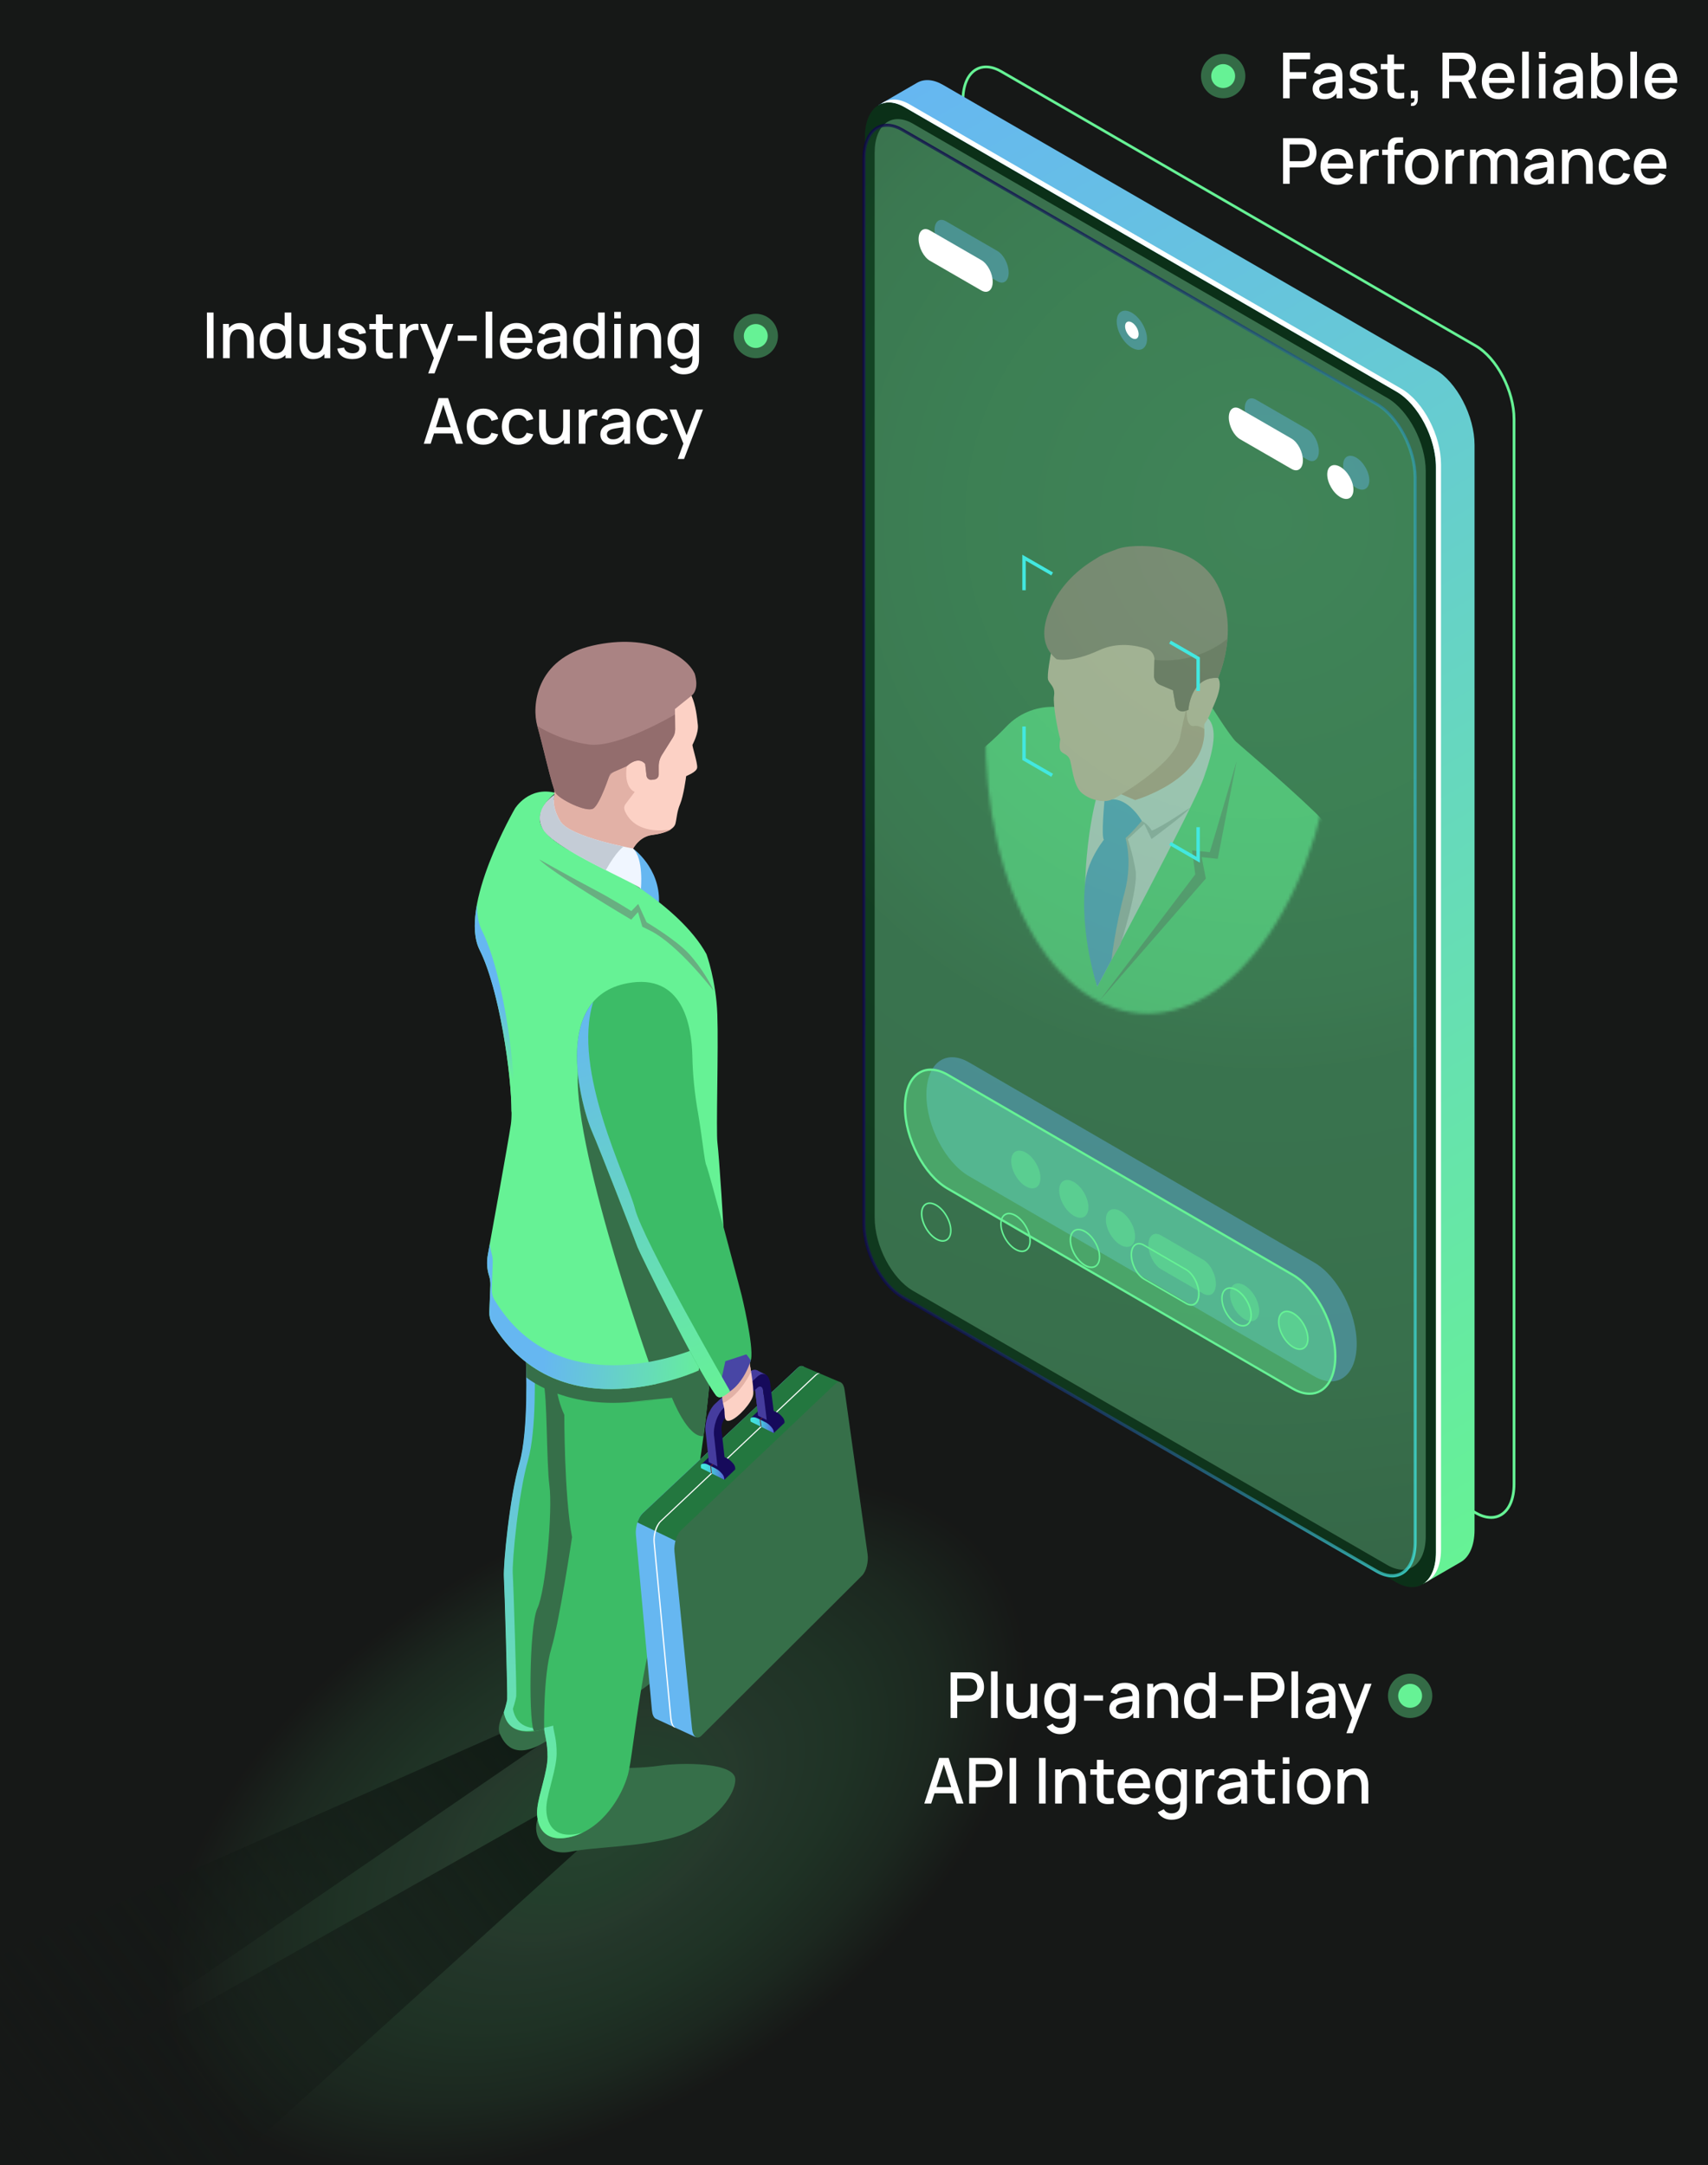 <svg width="539" height="683" viewBox="0 0 539 683" fill="none" xmlns="http://www.w3.org/2000/svg">
<rect x="0" y="0" width="539" height="683" fill="#333333" stroke="none"/>
<g clip-path="url(#clip0_15_791)">
<path d="M715 -75H-583V683H715V-75Z" fill="#161817"/>
<path d="M715 418.436V69.908L-345.726 683H-295.753H257.239L715 418.436Z" fill="#161817"/>
<g opacity="0.2">
<path d="M715 418.436V69.908L-345.726 683H-295.753H257.239L715 418.436Z" fill="url(#paint0_radial_15_791)" style="mix-blend-mode:lighten"/>
</g>
<path d="M186.476 579.934L72.598 683H-149.187L157.747 547.015L169.862 550.718L30.911 646.031L40.105 645.771L169.537 572.7L186.476 579.934Z" fill="url(#paint1_linear_15_791)"/>
<path d="M195.757 557.757C195.757 557.757 202.29 557.93 208.52 556.999C214.751 556.068 231.884 555.873 232.036 561.33C232.166 566.853 224.118 576.317 213.107 579.522C202.074 582.749 187.471 582.641 180.202 584.157C172.912 585.673 167.395 580.194 169.732 573.566C172.047 567.004 195.735 557.757 195.735 557.757H195.757Z" fill="#366F49"/>
<path d="M159.002 540.193C159.002 540.193 156.579 544.503 157.747 547.036C158.915 549.592 162.052 555.916 172.393 549.289C182.625 542.705 202.29 533.176 202.29 533.176C202.29 533.176 213.496 526.267 212.804 518.666C212.133 511.129 201.836 512.623 201.836 512.623L159.023 540.214L159.002 540.193Z" fill="#366F49"/>
<path d="M224.313 431.539C224.313 431.539 220.592 479.639 211.657 498.416C202.485 517.713 200.083 553.014 198.158 559.879C196.211 566.809 190.11 576.945 180.419 579.414C170.684 581.904 169.104 574.736 169.602 570.383C170.078 566.051 172.782 558.991 172.825 554.335C172.869 549.7 171.873 547.578 171.744 545.477C171.744 545.477 160.689 549.419 159.045 540.193C159.045 540.193 159.954 537.464 160.105 536.078C160.256 534.692 159.304 501.535 159.067 497.55C158.829 493.587 160.905 472.189 163.956 461.664C166.963 451.29 166.032 429.611 166.032 429.611L196.535 424.197L224.356 431.561L224.313 431.539Z" fill="#3CBC66"/>
<path d="M163.89 461.642C166.897 451.269 165.967 429.59 165.967 429.59L168.65 429.113C168.758 432.102 169.363 451.16 166.616 460.689C163.587 471.215 161.554 492.59 161.813 496.532C162.073 500.495 163.068 533.609 162.917 534.995C162.765 536.381 161.857 539.11 161.857 539.11C163.522 548.336 174.555 544.394 174.555 544.394C174.707 546.495 175.702 548.617 175.659 553.252C175.637 557.908 172.955 564.947 172.479 569.278C172.003 573.631 173.582 580.8 183.295 578.309C183.598 578.223 183.858 578.093 184.161 577.985C182.971 578.591 181.716 579.111 180.375 579.436C170.64 581.926 169.061 574.758 169.558 570.405C170.034 566.073 172.738 559.013 172.782 554.357C172.825 549.722 171.83 547.188 171.678 545.066C171.678 545.066 160.624 549.44 158.979 540.193C158.979 540.193 159.888 537.464 160.04 536.078C160.191 534.692 159.239 501.535 159.001 497.55C158.763 493.587 160.84 472.189 163.89 461.664V461.642Z" fill="url(#paint2_linear_15_791)"/>
<path d="M175.031 432.752C175.031 432.752 175.161 440.18 178.082 446.352C178.082 446.352 178.038 471.951 180.526 484.945C180.526 484.945 176.524 511.605 173.971 520.117C171.397 528.736 171.721 545.434 171.721 545.434C171.721 545.434 170.467 545.997 168.671 546.127C166.876 546.257 166.832 513.251 169.58 507.404C172.306 501.578 174.404 476.304 173.387 468.703C172.392 461.188 172.76 439.725 171.419 436C170.099 432.297 173.084 430.218 173.084 430.218L175.053 432.708L175.031 432.752Z" fill="#366F49"/>
<path d="M199.759 267.681C199.759 267.681 208.304 273.745 207.958 284.617L201.619 283.361C201.619 283.361 203.415 271.319 199.759 267.681Z" fill="#66B7F1"/>
<path d="M197.336 442.454C177.044 443.754 166.097 434.549 166.097 434.549C166.054 431.539 165.989 429.59 165.989 429.59L196.492 424.175L224.313 431.539C224.313 431.539 223.577 440.938 221.998 453.044C217.022 453.781 212.047 440.96 212.047 440.96L198.158 442.324C198.158 442.324 217.563 441.176 197.336 442.454Z" fill="#366F49"/>
<path d="M220.418 432.362C220.418 432.362 176.459 452.828 155.237 417.353C154.631 416.357 154.372 415.123 154.415 413.867L154.74 405.529C154.783 404.468 154.631 403.428 154.329 402.475C153.658 400.396 153.528 398.1 153.939 395.87C155.627 386.6 160.148 361.651 161.208 354.786C162.484 346.448 158.396 313.659 151.386 299.734C144.507 286.09 162.506 255.077 162.506 255.077C162.506 255.077 166.876 247.908 175.356 250.16C175.356 250.16 167.244 256.051 171.679 262.028C176.157 268.071 189.526 272.684 189.526 272.684C189.526 272.684 214.318 285.223 222.949 301.033C222.949 301.033 225.978 309.328 226.368 319.961C226.757 330.768 225.935 356.973 226.411 360.633C226.908 364.315 228.553 389.632 228.444 390.845C228.315 392.036 220.462 432.405 220.462 432.405L220.418 432.362Z" fill="#66F295"/>
<path d="M207.158 436.65C207.158 436.65 181.154 364.553 182.344 338.695C183.469 313.811 219.77 388.983 219.77 388.983L220.419 432.362C220.419 432.362 212.177 435.849 207.158 436.65Z" fill="#366F49"/>
<path d="M155.086 395.285C155.389 396.238 155.54 397.277 155.497 398.317L155.194 406.568C155.151 407.803 155.41 409.037 156.016 410.033C177.152 445.14 220.873 424.912 220.873 424.912C220.873 424.912 226.519 395.978 228.271 386.709C228.401 388.961 228.466 390.52 228.423 390.802C228.293 391.993 220.44 432.362 220.44 432.362C220.44 432.362 176.481 452.828 155.259 417.353C154.653 416.357 154.394 415.123 154.437 413.867L154.761 405.529C154.805 404.467 154.653 403.428 154.35 402.475C153.68 400.396 153.55 398.1 153.961 395.87C154.134 394.895 154.35 393.726 154.588 392.448C154.675 393.422 154.826 394.375 155.129 395.307L155.086 395.285Z" fill="url(#paint3_linear_15_791)"/>
<path d="M152.079 293.561C159.066 307.357 163.155 339.843 161.879 348.094C161.771 348.852 161.598 349.87 161.403 351.018C161.489 339.15 157.574 312.056 151.365 299.712C149.44 295.879 149.526 290.616 150.586 285.072C150.478 288.255 150.889 291.201 152.079 293.583V293.561Z" fill="url(#paint4_linear_15_791)"/>
<path d="M220.18 350.584C219.207 344.824 218.601 339.063 218.493 333.302C218.276 323.318 215.399 306.945 198.006 310.194C173.301 314.807 183.966 350.455 186.713 356.735C189.482 363.059 200.602 391.82 201.186 393.466C201.748 395.025 219.509 431.409 225.891 440.158C226.475 440.96 227.492 441.046 228.184 440.397C230.694 438.014 236.319 432.384 237.011 428.897C237.898 424.435 234.025 408.582 234.025 408.582C234.025 408.582 223.75 369.47 222.906 367.672C222.279 366.329 221.781 359.962 220.202 350.584H220.18Z" fill="#3CBC67"/>
<path d="M199.348 268.461C199.348 268.461 201.251 263.956 205.729 263.393C210.186 262.83 212.717 261.53 213.15 259.841C213.582 258.152 213.582 256.138 214.642 253.626C215.702 251.135 216.546 245.028 216.524 244.898C216.503 244.768 219.856 243.663 220.007 242.169C220.159 240.675 218.363 235.369 218.536 234.957C218.731 234.546 220.483 231.254 220.224 228.72C219.943 226.208 219.596 222.547 218.212 219.494C216.849 216.44 207.352 197.988 183.144 207.994C158.461 218.173 177.26 238.682 174.794 252.369C174.794 252.369 172.566 255.293 176.633 260.123C180.721 264.996 192.533 265.818 199.369 268.482L199.348 268.461Z" fill="#FCD1C5"/>
<path d="M176.633 260.123C172.565 255.293 174.794 252.369 174.794 252.369C175.14 250.464 175.053 248.406 174.75 246.284L184.485 247.973C184.485 247.973 198.763 234.849 197.79 241.736C196.795 248.709 200.299 249.836 200.299 249.836L197.379 253.69C196.622 254.687 197.076 255.813 197.703 256.874C201.857 263.956 211.808 261.595 211.83 261.595C210.597 262.44 208.563 263.09 205.773 263.436C201.316 263.999 199.391 268.504 199.391 268.504C192.576 265.84 180.764 265.017 176.654 260.144L176.633 260.123Z" fill="#E2B1A6"/>
<path d="M219.185 212.369C219.185 212.369 220.937 217.328 218.211 219.494C215.486 221.66 212.998 223.695 212.998 223.695L213.063 230.084C213.063 231.015 212.825 231.903 212.327 232.683L208.887 238.162C208.217 239.224 207.871 240.458 207.871 241.714V244.356C207.871 245.136 207.308 245.786 206.573 245.894L205.664 246.024C204.864 246.132 204.128 245.547 204.02 244.703L203.609 241.064C203.609 241.064 201.77 238.162 197.746 241.736L194.134 243.295C193.117 243.728 192.338 244.573 191.949 245.656C190.953 248.493 188.79 254.124 187.168 255.077C184.961 256.376 176.437 252.088 175.313 250.139C174.188 248.19 171.332 235.195 169.558 229.045C167.806 222.937 168.887 207.842 186.995 203.684C204.972 199.569 216.611 206.976 219.142 212.369H219.185Z" fill="#AA8383"/>
<path d="M175.335 250.139C174.21 248.19 171.354 235.195 169.58 229.045C169.58 229.045 176.633 233.636 185.805 234.87C194.978 236.105 213.02 225.406 213.02 225.406L213.063 230.084C213.063 231.015 212.825 231.903 212.328 232.683L208.888 238.162C208.217 239.224 207.871 240.458 207.871 241.714V244.356C207.871 245.136 207.309 245.786 206.573 245.894L205.664 246.024C204.864 246.132 204.128 245.547 204.02 244.703L203.609 241.064C203.609 241.064 201.77 238.162 197.747 241.736L192.533 244.01C192.533 244.01 189.375 253.799 187.19 255.098C184.983 256.398 176.459 252.109 175.335 250.16V250.139Z" fill="#936D6D"/>
<path d="M174.967 250.767C174.967 250.767 167.828 255.358 171.376 261.595C174.967 267.898 200.97 278.726 202.246 280.394C202.246 280.394 203.198 270.821 199.759 267.681C199.759 267.681 179.899 264.173 176.827 259.105C173.777 254.08 174.967 250.767 174.967 250.767Z" fill="#F0F6FF"/>
<path d="M174.967 250.767C174.967 250.767 173.755 254.08 176.827 259.105C179.164 262.938 191.084 265.883 196.752 267.096C196.752 267.096 194.653 268.352 191.149 274.546C183.144 270.496 173.452 265.299 171.376 261.617C167.828 255.358 174.967 250.788 174.967 250.788V250.767Z" fill="#C4CCD6"/>
<path d="M170.121 271.103C170.121 271.103 181.695 277.6 187.363 280.545C193.031 283.491 199.24 287.432 199.24 287.432L201.403 285.18L204.042 290.962C204.042 290.962 212.998 296.247 217.217 300.708C221.457 305.213 224.702 311.169 225.156 312.533C225.156 312.533 213.842 297.784 205.059 293.54L202.701 292.37L201.338 287.757L199.196 290.139C199.196 290.139 173.669 275.044 170.143 271.103H170.121Z" fill="#68AF81"/>
<path d="M201.165 480.311C201.533 479.12 202.095 478.08 202.766 477.452L251.787 431.495C253.063 430.304 254.318 431.149 254.621 433.38L261.435 484.902C261.76 487.306 260.938 490.316 259.618 491.616L218.039 532.569L219.662 548.097L206.855 542.185C206.27 541.795 205.859 540.907 205.73 539.565L200.667 484.144C200.559 482.931 200.754 481.567 201.122 480.354L201.165 480.311Z" fill="url(#paint5_linear_15_791)"/>
<path d="M265.286 436.109L253.561 431.127L253.193 430.976C252.761 430.889 252.285 431.041 251.809 431.496L202.788 477.452C202.117 478.08 201.554 479.12 201.165 480.311L202.961 481.177L213.193 486.115L256.157 444.88L265.286 436.109Z" fill="#23773F"/>
<path d="M272.036 497.073L221.414 547.535C220.008 548.942 218.645 547.968 218.386 545.347L212.847 489.537C212.609 487.111 213.518 484.122 214.881 482.823L263.664 436.542C264.919 435.351 266.217 436.195 266.52 438.448L273.788 490.316C274.135 492.742 273.334 495.774 272.036 497.073Z" fill="#366F49"/>
<path d="M211.917 542.272L206.638 486.656C206.4 484.252 207.33 481.264 208.693 479.986L257.606 433.878C257.996 433.51 258.385 433.336 258.753 433.336C258.277 433.142 257.736 433.271 257.195 433.791L208.282 479.899C206.919 481.177 206.011 484.166 206.227 486.57L211.506 542.185C211.679 543.983 212.328 545.066 213.215 545.066C212.544 544.784 212.09 543.745 211.96 542.272H211.917Z" fill="white"/>
<path d="M229.44 460.083L226.822 458.784C226.238 458.48 225.676 458.394 225.2 458.524L224.983 458.589C224.724 458.654 224.594 458.957 224.637 459.39L224.702 459.888L232.057 463.548L231.992 463.05C231.949 462.617 231.733 462.14 231.43 461.794L231.192 461.512C230.63 460.863 230.024 460.386 229.44 460.083Z" fill="#160A5B"/>
<path d="M228.596 466.84L232.057 463.548L224.745 458.762L221.327 461.967L228.596 466.84Z" fill="#160A5B"/>
<path d="M225.979 463.353L223.361 462.054C222.777 461.751 222.215 461.664 221.739 461.794L221.522 461.859C221.263 461.924 221.133 462.227 221.176 462.66L221.219 463.158L228.596 466.84L228.531 466.342C228.488 465.909 228.272 465.432 227.969 465.086L227.731 464.804C227.169 464.155 226.563 463.678 225.979 463.375V463.353Z" fill="url(#paint6_linear_15_791)"/>
<path d="M224.422 464.739L224.184 462.465L224.4 462.574L224.66 464.848L224.422 464.739Z" fill="#722318"/>
<path d="M224.184 462.465L227.753 459.238L227.948 459.347L224.4 462.574L224.184 462.465Z" fill="#722318"/>
<path d="M244.951 445.486L242.355 444.208C241.771 443.927 241.209 443.84 240.754 443.948L240.56 443.992C240.3 444.057 240.17 444.36 240.235 444.771L240.3 445.27L247.612 448.865L247.547 448.367C247.504 447.955 247.266 447.479 246.963 447.132L246.725 446.851C246.163 446.222 245.557 445.746 244.973 445.464L244.951 445.486Z" fill="#160A5B"/>
<path d="M244.194 452.092L247.591 448.865L240.3 444.187L236.969 447.327L244.194 452.092Z" fill="#160A5B"/>
<path d="M241.555 448.691L238.959 447.414C238.375 447.132 237.812 447.045 237.358 447.154L237.142 447.219C236.882 447.284 236.752 447.587 236.817 447.998L236.882 448.496L244.216 452.113L244.151 451.615C244.108 451.204 243.87 450.727 243.567 450.381L243.329 450.099C242.767 449.471 242.161 448.995 241.577 448.691H241.555Z" fill="url(#paint7_linear_15_791)"/>
<path d="M240.041 450.034L239.781 447.803L239.998 447.912L240.279 450.164L240.041 450.034Z" fill="#722318"/>
<path d="M239.781 447.803L243.264 444.663L243.459 444.75L239.998 447.912L239.781 447.803Z" fill="#722318"/>
<path d="M222.669 451.658L223.707 461.274L226.022 459.087L224.984 449.753C224.832 448.388 225.438 446.612 226.347 445.789L236.276 436.542C237.163 435.719 238.007 436.13 238.158 437.473L239.262 446.634L241.533 444.49L240.387 435.091C240.019 432.167 238.159 431.257 236.233 433.055L225.654 442.887C223.686 444.728 222.323 448.648 222.647 451.637L222.669 451.658Z" fill="#453C9E"/>
<path d="M239.802 435.805L235.67 435.481L223.837 447.738L223.404 455.124L223.707 461.296L226.411 462.639V454.929L226.476 449.688L228.921 445.833C228.921 445.833 233.356 441.826 233.399 441.718C233.442 441.609 239.781 435.805 239.781 435.805H239.802Z" fill="#453C9E"/>
<path d="M241.987 447.977L239.283 446.656L238.461 439.877L241.014 440.028L241.771 440.137L241.987 447.977Z" fill="#453C9E"/>
<path d="M241.664 433.661L238.765 432.254C238.765 432.254 239.544 433.9 239.565 433.878C239.565 433.878 240.517 434.203 240.539 434.203L241.664 433.661Z" fill="#453C9E"/>
<path d="M225.351 453.001L226.411 462.639L228.726 460.451L227.688 451.095C227.536 449.731 228.142 447.955 229.029 447.132L238.959 437.863C239.846 437.04 240.689 437.451 240.841 438.794L241.966 447.977L244.237 445.833L243.069 436.433C242.701 433.488 240.841 432.578 238.894 434.398L228.315 444.252C226.346 446.092 225.005 450.012 225.33 453.023L225.351 453.001Z" fill="#160A5B"/>
<path d="M236.276 428.529C236.276 428.529 238.115 437.798 237.66 440.158C237.206 442.519 233.074 447.197 230.543 448.107C228.012 449.016 229.007 445.768 228.401 443.754C227.796 441.761 227.86 437.365 227.86 437.365L236.276 428.529Z" fill="#FCD1C5"/>
<path d="M227.861 437.365L236.276 428.529C236.276 428.529 236.644 430.434 237.012 432.708C237.012 432.708 233.94 439.747 228.164 442.692C227.817 440.505 227.839 437.365 227.839 437.365H227.861Z" fill="#E2B1A6"/>
<path d="M236.925 429.2C236.925 429.2 234.047 439.335 226.454 440.527L228.899 429.438C228.899 429.438 235.28 427.337 235.475 427.294C235.67 427.272 236.925 429.2 236.925 429.2Z" fill="#4846A5"/>
<path d="M187.211 316.041C180.375 337.807 197.812 371.375 200.386 381.338C202.982 391.452 230.154 438.448 230.154 438.469C230.154 438.469 230.154 438.469 230.132 438.491C230.283 438.772 230.392 438.967 230.392 438.967C229.829 439.444 229.18 439.964 228.661 440.288C227.947 440.592 228.271 440.57 227.471 440.808C226.909 440.938 226.324 440.722 225.913 440.18C219.553 431.431 201.771 395.047 201.208 393.487C200.624 391.841 189.505 363.081 186.735 356.757C184.529 351.732 177.195 327.606 187.233 316.063L187.211 316.041Z" fill="url(#paint8_linear_15_791)"/>
<path d="M470.5 479.163C468.921 479.163 467.212 478.665 465.481 477.647L315.757 391.105C308.964 387.185 303.447 376.638 303.447 367.585V31.705C303.447 26.854 305.048 23.15 307.839 21.547C310.175 20.205 313.139 20.421 316.189 22.197L465.914 108.739C472.706 112.659 478.223 123.206 478.223 132.259V468.161C478.223 473.012 476.622 476.716 473.831 478.318C472.836 478.903 471.711 479.185 470.5 479.185V479.163ZM311.149 21.526C310.11 21.526 309.115 21.786 308.25 22.284C305.719 23.735 304.291 27.178 304.291 31.705V367.607C304.291 376.378 309.634 386.579 316.189 390.369L465.914 476.911C468.683 478.513 471.344 478.73 473.399 477.56C475.93 476.109 477.358 472.666 477.358 468.139V132.216C477.358 123.444 472.014 113.244 465.459 109.454L315.735 22.912C314.134 21.981 312.577 21.526 311.149 21.526Z" fill="#66F295"/>
<path d="M449.018 499.759L441.187 478.492L303.578 398.945C296.677 394.96 291.074 384.24 291.074 375.035V70.709L277.271 33.134L289.365 26.139C291.571 24.861 294.427 24.948 297.585 26.767L452.826 116.514C459.727 120.499 465.33 131.219 465.33 140.424V482.715C465.308 487.674 463.664 491.183 461.09 492.742L448.975 499.759H449.018Z" fill="url(#paint9_linear_15_791)"/>
<path d="M440.689 123.553L285.449 33.806C278.548 29.821 272.945 34.044 272.945 43.27V385.561C272.901 394.765 278.504 405.485 285.405 409.47L440.646 499.218C447.547 503.202 453.15 498.979 453.15 489.753V147.462C453.193 138.258 447.59 127.538 440.689 123.553Z" fill="#0B3018"/>
<path d="M453.15 489.753V147.462C453.193 138.258 447.59 127.538 440.689 123.553L285.448 33.806C282.679 32.203 280.127 31.943 278.05 32.788C280.321 30.99 283.501 30.86 287.006 32.896L442.247 122.643C449.148 126.628 454.751 137.348 454.751 146.553V488.844C454.729 494.366 452.696 498.07 449.602 499.326C451.787 497.593 453.15 494.28 453.15 489.753Z" fill="white"/>
<path opacity="0.51" d="M437.834 125.567L288.11 39.025C281.425 35.17 276.017 39.263 276.017 48.186V384.088C276.017 393.011 281.447 403.363 288.11 407.218L437.834 493.76C444.519 497.615 449.927 493.522 449.927 484.599V148.697C449.927 139.774 444.497 129.422 437.834 125.567Z" fill="#68AF81"/>
<path style="mix-blend-mode:lighten" opacity="0.8" d="M439.305 497.637C437.704 497.637 435.995 497.138 434.243 496.121L284.519 409.579C277.726 405.637 272.188 395.068 272.188 386.016V50.113C272.188 45.24 273.788 41.537 276.601 39.913C278.959 38.548 281.923 38.787 284.994 40.562L434.719 127.104C441.512 131.046 447.05 141.615 447.05 150.667V486.57C447.05 491.443 445.449 495.146 442.637 496.77C441.62 497.355 440.495 497.658 439.283 497.658L439.305 497.637ZM279.932 39.978C278.894 39.978 277.92 40.216 277.077 40.714C274.567 42.165 273.139 45.587 273.139 50.092V385.994C273.139 394.743 278.461 404.944 284.994 408.712L434.719 495.254C437.466 496.835 440.105 497.073 442.161 495.904C444.67 494.453 446.098 491.031 446.098 486.526V150.624C446.098 141.875 440.776 131.674 434.243 127.906L284.519 41.364C282.918 40.454 281.382 39.978 279.954 39.978H279.932Z" fill="url(#paint10_linear_15_791)"/>
<g opacity="0.6">
<mask id="mask0_15_791" style="mask-type:luminance" maskUnits="userSpaceOnUse" x="311" y="128" width="111" height="192">
<path d="M409.992 159.59C428.878 198.335 424.681 258.737 400.625 294.493C376.547 330.249 341.717 327.823 322.832 289.078C303.946 250.334 308.142 189.932 332.199 154.176C356.277 118.42 391.106 120.846 409.992 159.59Z" fill="white"/>
</mask>
<g mask="url(#mask0_15_791)">
<path d="M259.77 266.165L265.092 262.028C265.092 262.028 293.778 246.089 303.318 240.913C308.488 238.119 313.853 233.116 317.682 229.11C321.425 225.211 326.595 223.046 331.982 223.002L382.215 222.742C382.215 222.742 388.077 232.12 390.046 233.982C391.495 235.347 405.124 246.782 414.903 256.203C420.311 261.422 424.248 267.941 426.303 275.174C431.906 294.926 431.82 334.732 432.664 363.189C432.664 363.189 429.202 364.532 420.592 366.373C412.047 368.192 413.107 367.022 413.107 367.022C413.107 367.022 400.279 395.891 382.885 398.685C365.492 401.479 342.063 393.336 337.888 366.004C337.888 366.004 303.989 360.915 294.794 357.147C293.951 356.8 293.648 355.761 294.21 355.024C298.321 349.567 313.594 328.451 315.043 314.699C316.731 298.802 316.211 275.716 314.957 269.392C314.957 269.392 289.386 279.029 281.23 280.74C281.23 280.74 250.1 314.98 237.098 324.293C237.098 324.293 241.555 317.276 232.599 312.533L259.748 266.122L259.77 266.165Z" fill="#66F295"/>
<path d="M345.806 252.391C345.806 252.391 337.931 281.433 346.26 311.255C346.26 311.255 376.525 254.73 379.813 245.547C383.101 236.365 384.291 229.868 381.219 226.576C378.147 223.284 350.803 240.306 350.803 240.306L345.806 252.413V252.391Z" fill="#F0F6FF"/>
<path d="M353.594 297.914C353.594 297.914 359.348 280.242 358.353 274.546C357.358 268.85 355.909 264.757 355.909 264.757L361.101 259.949L363.394 264.714C363.394 264.714 374.838 256.311 375.595 254.752C375.595 254.752 366.379 261.076 363.48 262.028C363.48 262.028 362.117 259.754 360.3 258.996C358.483 258.217 353.983 264.411 353.983 264.411L353.14 275.131L348.618 300.123L350.197 303.827L353.594 297.914Z" fill="#C4CCD6"/>
<path d="M348.532 252.716C348.532 252.716 347.45 264.129 348.38 264.931C349.332 265.732 352.859 265.797 354.503 264.866C356.147 263.956 360.322 258.975 360.322 258.975C360.322 258.975 355.195 249.922 348.532 252.694V252.716Z" fill="#66B7F1"/>
<path d="M354.718 262.851C354.718 262.851 357.812 270.778 354.848 281.715C351.884 292.652 350.759 302.831 350.759 302.831L346.26 311.277C346.26 311.277 340.657 294.752 342.496 278.163C343.318 270.713 349.007 264.108 349.007 264.108L354.74 262.851H354.718Z" fill="#66B7F1"/>
<path d="M331.658 206.11C331.658 206.11 330.273 213.17 330.771 214.513C331.269 215.855 333.064 216.743 332.631 219.494C332.199 222.244 333.778 230.474 334.6 233.203C334.6 233.203 333.994 236.127 334.816 237.036C335.638 237.946 336.698 237.902 337.477 239.288C338.256 240.675 338.516 247.8 341.393 250.182C344.27 252.564 348.034 253.062 349.96 252.543C351.885 252.023 353.875 250.55 353.875 250.55L358.224 252.369C358.224 252.369 380.722 245.981 380.03 230.149V228.482C380.03 228.482 381.609 226.251 382.085 224.778C382.561 223.306 386.282 216.722 384.4 213.885C384.4 213.885 393.118 179.428 366.228 177.349C339.338 175.27 335.271 194.133 331.701 206.11H331.658Z" fill="#FCD1C5"/>
<path d="M380.03 230.149V229.954C378.905 229.283 377.801 228.85 376.936 229.023C373.864 229.564 374.556 223.176 374.556 223.176C374.556 223.176 373.994 224.323 372.415 232.51C370.836 240.696 353.875 250.572 353.875 250.572L358.223 252.391C358.223 252.391 380.722 246.002 380.03 230.171V230.149Z" fill="#E2B1A6"/>
<path d="M331.788 191.145C329.149 196.732 327.894 203.446 333.41 207.972C333.41 207.972 338.04 209.228 346.823 205.157C352.751 202.406 358.656 203.619 361.901 204.702C363.394 205.2 364.368 206.63 364.324 208.21L364.195 213.127C364.151 214.404 364.908 215.574 366.077 216.072L370.165 217.805L370.966 222.569C371.204 223.977 372.653 224.822 373.994 224.345L375.033 223.977C375.033 223.977 375.639 213.365 384.378 213.906C384.378 213.906 391.453 198.573 384.205 184.561C376.958 170.549 357.056 171.545 352.815 173.126C347.234 175.227 348.013 174.902 344.811 176.894C339.23 180.359 334.578 185.232 331.788 191.188V191.145Z" fill="#AA8383"/>
<path d="M384.378 213.863C384.378 213.863 386.78 208.665 387.342 201.562C376.46 210.181 364.303 208.167 364.303 208.167L364.173 213.083C364.129 214.361 364.887 215.531 366.055 216.029L370.143 217.761L370.944 222.526C371.182 223.934 372.631 224.778 373.973 224.302L375.011 223.934C375.011 223.934 375.617 213.322 384.357 213.863H384.378Z" fill="#936D6D"/>
<path d="M390.198 240.285C390.198 240.285 383.232 264.238 381.782 268.851L376.179 268.266L377.196 275.846L346.996 315.695L380.528 277.167L379.208 270.41L384.292 270.951L390.219 240.285H390.198Z" fill="#68AF81"/>
</g>
</g>
<g opacity="0.3">
<path style="mix-blend-mode:lighten" opacity="0.5" d="M434.48 127.494L284.756 40.952C278.071 37.097 272.663 41.191 272.663 50.113V386.016C272.663 394.938 278.093 405.29 284.756 409.145L434.48 495.687C441.165 499.542 446.573 495.449 446.573 486.526V150.624C446.573 141.701 441.143 131.349 434.48 127.494Z" fill="url(#paint11_radial_15_791)"/>
</g>
<path opacity="0.4" d="M432.123 151.534C432.123 148.892 430.263 145.686 427.991 144.365C425.698 143.044 423.859 144.105 423.859 146.747C423.859 149.39 425.72 152.595 427.991 153.916C430.284 155.237 432.123 154.176 432.123 151.534Z" fill="#66B7F1"/>
<path d="M427.104 154.457C427.104 151.815 425.243 148.61 422.972 147.289C420.679 145.968 418.84 147.029 418.84 149.671C418.84 152.313 420.7 155.519 422.972 156.84C425.265 158.161 427.104 157.1 427.104 154.457Z" fill="white"/>
<path opacity="0.4" d="M396.407 135.681L412.61 145.037C414.579 146.184 416.201 144.972 416.201 142.329C416.201 139.687 414.6 136.612 412.61 135.464L396.407 126.108C394.438 124.96 392.815 126.173 392.815 128.815C392.815 131.458 394.416 134.533 396.407 135.681Z" fill="#66B7F1"/>
<path d="M391.366 138.583L407.569 147.939C409.538 149.086 411.16 147.874 411.16 145.232C411.16 142.589 409.559 139.514 407.569 138.366L391.366 129.01C389.397 127.862 387.774 129.075 387.774 131.717C387.774 134.36 389.375 137.435 391.366 138.583Z" fill="white"/>
<path opacity="0.4" d="M298.516 79.372L314.719 88.728C316.688 89.876 318.31 88.663 318.31 86.021C318.31 83.379 316.71 80.303 314.719 79.156L298.516 69.8C296.547 68.652 294.925 69.865 294.925 72.507C294.925 75.149 296.526 78.224 298.516 79.372Z" fill="#66B7F1"/>
<path d="M293.475 82.274L309.678 91.63C311.647 92.778 313.269 91.565 313.269 88.923C313.269 86.281 311.669 83.205 309.678 82.058L293.475 72.702C291.506 71.554 289.884 72.767 289.884 75.409C289.884 78.051 291.485 81.126 293.475 82.274Z" fill="white"/>
<path opacity="0.4" d="M361.966 106.942C361.966 109.995 359.825 111.23 357.185 109.714C354.546 108.198 352.404 104.473 352.404 101.419C352.404 98.365 354.546 97.131 357.185 98.669C359.825 100.185 361.966 103.91 361.966 106.942Z" fill="#66B7F1"/>
<path d="M359.326 105.426C359.326 106.79 358.375 107.332 357.185 106.66C356.017 105.989 355.043 104.321 355.043 102.957C355.043 101.592 355.995 101.051 357.185 101.722C358.353 102.394 359.326 104.061 359.326 105.426Z" fill="white"/>
<path d="M378.646 272.164L368.954 266.555L369.495 265.624L377.564 270.28V260.967H378.646V272.164Z" fill="#42E8E0"/>
<path d="M378.646 217.978H377.564V208.016L368.954 203.034L369.495 202.103L378.646 207.387V217.978Z" fill="#42E8E0"/>
<path d="M323.697 186.207H322.615V175.01L332.307 180.598L331.766 181.529L323.697 176.873V186.207Z" fill="#42E8E0"/>
<path d="M331.766 245.071L322.615 239.765V229.196H323.697V239.158L332.307 244.118L331.766 245.071Z" fill="#42E8E0"/>
<path opacity="0.4" d="M414.729 398.295L305.806 335.165C298.385 330.855 292.371 335.403 292.35 345.322C292.35 355.241 298.342 366.741 305.762 371.051L414.686 434.181C422.106 438.491 428.12 433.943 428.142 424.024C428.142 414.105 422.15 402.605 414.729 398.295Z" fill="#66B7F1"/>
<path opacity="0.4" d="M407.959 402.193L299.035 339.063C291.615 334.753 285.601 339.301 285.579 349.22C285.579 359.139 291.572 370.639 298.992 374.949L407.916 438.079C415.336 442.389 421.35 437.841 421.372 427.922C421.372 418.003 415.379 406.503 407.959 402.193Z" fill="#66F295"/>
<path d="M413.259 440.05C411.528 440.05 409.646 439.487 407.742 438.383L298.818 375.252C291.311 370.899 285.211 359.226 285.232 349.22C285.232 343.892 287.006 339.799 290.078 338.045C292.631 336.572 295.876 336.832 299.229 338.76L408.153 401.89C415.66 406.243 421.76 417.917 421.739 427.922C421.739 433.25 419.965 437.343 416.893 439.097C415.79 439.725 414.578 440.05 413.28 440.05H413.259ZM293.691 337.807C292.501 337.807 291.398 338.088 290.424 338.651C287.59 340.297 285.946 344.152 285.946 349.22C285.946 359.009 291.874 370.401 299.186 374.646L408.11 437.776C411.225 439.595 414.232 439.834 416.547 438.491C419.381 436.845 421.025 432.99 421.025 427.922C421.025 418.133 415.097 406.741 407.785 402.497L298.862 339.366C297.066 338.327 295.292 337.807 293.691 337.807Z" fill="#66F295"/>
<path opacity="0.4" d="M412.739 422.356C412.739 419.411 410.684 415.837 408.131 414.365C405.579 412.892 403.523 414.083 403.523 417.029C403.523 419.974 405.579 423.547 408.131 425.02C410.684 426.493 412.739 425.302 412.739 422.356Z" fill="#66F295"/>
<path d="M410.187 425.886C409.517 425.886 408.759 425.67 408.002 425.215C405.385 423.699 403.286 420.017 403.286 417.007C403.286 415.491 403.805 414.365 404.757 413.802C405.709 413.26 406.942 413.369 408.262 414.127C410.858 415.643 412.978 419.324 412.978 422.335C412.978 423.851 412.459 424.977 411.507 425.54C411.117 425.778 410.663 425.886 410.187 425.886ZM406.077 413.975C405.687 413.975 405.32 414.062 404.995 414.256C404.195 414.711 403.762 415.707 403.762 417.029C403.762 419.887 405.774 423.374 408.24 424.803C409.387 425.475 410.468 425.583 411.247 425.128C412.048 424.674 412.48 423.677 412.48 422.356C412.48 419.497 410.468 416.011 408.002 414.581C407.31 414.191 406.661 413.975 406.055 413.975H406.077Z" fill="#66F295"/>
<path opacity="0.4" d="M397.358 413.52C397.358 410.575 395.303 407.001 392.75 405.529C390.198 404.056 388.143 405.247 388.143 408.193C388.143 411.138 390.198 414.711 392.75 416.184C395.303 417.657 397.358 416.466 397.358 413.52Z" fill="#66F295"/>
<path d="M392.274 418.523C391.603 418.523 390.846 418.306 390.089 417.852C387.471 416.336 385.373 412.654 385.373 409.643C385.373 408.127 385.892 407.001 386.844 406.438C387.796 405.897 389.029 406.005 390.349 406.763C392.966 408.279 395.065 411.961 395.065 414.971C395.065 416.487 394.546 417.613 393.594 418.176C393.204 418.393 392.75 418.523 392.274 418.523ZM388.164 406.59C387.774 406.59 387.407 406.676 387.082 406.871C386.282 407.326 385.849 408.301 385.849 409.643C385.849 412.502 387.861 415.989 390.327 417.418C391.474 418.09 392.555 418.198 393.334 417.743C394.135 417.288 394.567 416.292 394.567 414.971C394.567 412.112 392.555 408.626 390.089 407.196C389.397 406.806 388.748 406.59 388.142 406.59H388.164Z" fill="#66F295"/>
<path d="M344.443 400.071C343.772 400.071 343.015 399.854 342.258 399.4C339.64 397.884 337.542 394.202 337.542 391.192C337.542 389.676 338.061 388.549 339.013 387.986C339.965 387.445 341.198 387.553 342.518 388.311C345.114 389.827 347.234 393.509 347.234 396.519C347.234 398.035 346.715 399.161 345.763 399.725C345.373 399.941 344.919 400.071 344.443 400.071ZM340.354 388.138C339.965 388.138 339.597 388.225 339.273 388.419C338.472 388.874 338.04 389.849 338.04 391.192C338.04 394.05 340.051 397.537 342.518 398.967C343.664 399.638 344.746 399.746 345.525 399.291C346.325 398.837 346.758 397.84 346.758 396.519C346.758 393.661 344.746 390.174 342.28 388.744C341.587 388.355 340.938 388.138 340.333 388.138H340.354Z" fill="#66F295"/>
<path opacity="0.4" d="M358.202 390.087C358.202 387.142 356.147 383.568 353.594 382.096C351.042 380.623 348.986 381.814 348.986 384.759C348.986 387.705 351.042 391.278 353.594 392.751C356.147 394.224 358.202 393.032 358.202 390.087Z" fill="#66F295"/>
<path d="M322.528 395.025C321.857 395.025 321.1 394.808 320.343 394.354C317.725 392.838 315.627 389.156 315.627 386.146C315.627 384.63 316.146 383.503 317.098 382.94C318.05 382.377 319.283 382.507 320.603 383.265C323.22 384.781 325.319 388.463 325.319 391.473C325.319 392.989 324.799 394.115 323.848 394.678C323.458 394.895 323.004 395.025 322.528 395.025ZM318.418 383.092C318.028 383.092 317.66 383.178 317.336 383.373C316.536 383.828 316.103 384.803 316.103 386.146C316.103 389.004 318.115 392.491 320.581 393.92C321.728 394.592 322.809 394.7 323.588 394.245C324.388 393.79 324.821 392.794 324.821 391.473C324.821 388.614 322.809 385.128 320.343 383.698C319.651 383.308 319.002 383.092 318.396 383.092H318.418Z" fill="#66F295"/>
<path opacity="0.4" d="M343.47 380.883C343.47 377.937 341.415 374.364 338.862 372.891C336.309 371.419 334.254 372.61 334.254 375.555C334.254 378.5 336.309 382.074 338.862 383.547C341.415 385.019 343.47 383.828 343.47 380.883Z" fill="#66F295"/>
<path d="M297.499 391.755C296.828 391.755 296.071 391.538 295.314 391.083C292.718 389.567 290.598 385.886 290.598 382.875C290.598 381.359 291.117 380.233 292.069 379.67C293.021 379.129 294.254 379.237 295.573 379.995C298.191 381.511 300.289 385.193 300.289 388.203C300.289 389.719 299.77 390.845 298.818 391.408C298.429 391.625 297.975 391.755 297.499 391.755ZM293.41 379.822C293.021 379.822 292.653 379.908 292.328 380.103C291.528 380.558 291.095 381.554 291.095 382.875C291.095 385.734 293.107 389.221 295.573 390.65C296.72 391.322 297.802 391.43 298.58 390.975C299.381 390.52 299.813 389.546 299.813 388.203C299.813 385.344 297.802 381.857 295.335 380.428C294.643 380.038 293.994 379.822 293.41 379.822Z" fill="#66F295"/>
<path opacity="0.4" d="M328.326 371.614C328.326 368.668 326.271 365.095 323.718 363.622C321.166 362.149 319.11 363.341 319.11 366.286C319.11 369.231 321.166 372.805 323.718 374.277C326.271 375.75 328.326 374.559 328.326 371.614Z" fill="#66F295"/>
<path opacity="0.4" d="M366.379 400.396L379.705 408.106C381.912 409.384 383.686 408.041 383.707 405.095C383.707 402.15 381.933 398.728 379.727 397.451L366.401 389.741C364.194 388.463 362.42 389.806 362.398 392.751C362.398 395.696 364.172 399.118 366.379 400.396Z" fill="#66F295"/>
<path d="M375.92 411.939C375.379 411.939 374.795 411.766 374.211 411.419L360.885 403.709C358.613 402.388 356.774 398.88 356.774 395.87C356.774 394.224 357.315 392.968 358.289 392.426C359.089 391.971 360.106 392.036 361.144 392.643L374.47 400.374C376.742 401.695 378.581 405.204 378.581 408.214C378.581 409.86 378.04 411.116 377.066 411.658C376.72 411.853 376.331 411.961 375.92 411.961V411.939ZM361.123 403.276L374.449 410.986C375.336 411.506 376.158 411.571 376.807 411.203C377.607 410.748 378.062 409.644 378.062 408.192C378.062 405.334 376.331 401.999 374.211 400.764L360.885 393.032C359.998 392.513 359.154 392.448 358.527 392.816C357.726 393.271 357.272 394.375 357.272 395.826C357.272 398.685 359.003 402.02 361.123 403.255V403.276Z" fill="#66F295"/>
<path d="M65.299 113V98.6H67.389V113H65.299ZM77.972 113V107.69C77.972 107.27 77.936 106.84 77.862 106.4C77.796 105.953 77.662 105.54 77.462 105.16C77.269 104.78 76.992 104.473 76.632 104.24C76.279 104.007 75.816 103.89 75.242 103.89C74.869 103.89 74.516 103.953 74.182 104.08C73.849 104.2 73.555 104.397 73.302 104.67C73.055 104.943 72.859 105.303 72.712 105.75C72.572 106.197 72.502 106.74 72.502 107.38L71.202 106.89C71.202 105.91 71.385 105.047 71.752 104.3C72.119 103.547 72.645 102.96 73.332 102.54C74.019 102.12 74.849 101.91 75.822 101.91C76.569 101.91 77.195 102.03 77.702 102.27C78.209 102.51 78.619 102.827 78.932 103.22C79.252 103.607 79.496 104.03 79.662 104.49C79.829 104.95 79.942 105.4 80.002 105.84C80.062 106.28 80.092 106.667 80.092 107V113H77.972ZM70.382 113V102.2H72.252V105.32H72.502V113H70.382ZM86.85 113.3C85.844 113.3 84.974 113.05 84.24 112.55C83.513 112.05 82.95 111.37 82.55 110.51C82.157 109.643 81.96 108.67 81.96 107.59C81.96 106.503 82.16 105.533 82.56 104.68C82.96 103.82 83.527 103.143 84.26 102.65C85 102.15 85.877 101.9 86.89 101.9C87.91 101.9 88.767 102.15 89.46 102.65C90.16 103.143 90.687 103.82 91.04 104.68C91.4 105.54 91.58 106.51 91.58 107.59C91.58 108.67 91.4 109.64 91.04 110.5C90.68 111.36 90.15 112.043 89.45 112.55C88.75 113.05 87.883 113.3 86.85 113.3ZM87.14 111.41C87.827 111.41 88.387 111.247 88.82 110.92C89.254 110.593 89.57 110.143 89.77 109.57C89.97 108.997 90.07 108.337 90.07 107.59C90.07 106.843 89.967 106.183 89.76 105.61C89.56 105.037 89.247 104.59 88.82 104.27C88.4 103.95 87.864 103.79 87.21 103.79C86.517 103.79 85.947 103.96 85.5 104.3C85.053 104.64 84.72 105.097 84.5 105.67C84.287 106.243 84.18 106.883 84.18 107.59C84.18 108.303 84.287 108.95 84.5 109.53C84.72 110.103 85.047 110.56 85.48 110.9C85.92 111.24 86.474 111.41 87.14 111.41ZM90.07 113V105.23H89.83V98.6H91.93V113H90.07ZM98.798 113.29C98.052 113.29 97.425 113.17 96.918 112.93C96.412 112.69 95.998 112.377 95.678 111.99C95.365 111.597 95.125 111.17 94.958 110.71C94.791 110.25 94.678 109.8 94.618 109.36C94.558 108.92 94.528 108.533 94.528 108.2V102.2H96.648V107.51C96.648 107.93 96.681 108.363 96.748 108.81C96.822 109.25 96.955 109.66 97.148 110.04C97.348 110.42 97.625 110.727 97.978 110.96C98.338 111.193 98.805 111.31 99.378 111.31C99.751 111.31 100.105 111.25 100.438 111.13C100.771 111.003 101.061 110.803 101.308 110.53C101.561 110.257 101.758 109.897 101.898 109.45C102.045 109.003 102.118 108.46 102.118 107.82L103.418 108.31C103.418 109.29 103.235 110.157 102.868 110.91C102.501 111.657 101.975 112.24 101.288 112.66C100.601 113.08 99.772 113.29 98.798 113.29ZM102.368 113V109.88H102.118V102.2H104.228V113H102.368ZM111.163 113.29C109.849 113.29 108.779 113 107.953 112.42C107.126 111.84 106.619 111.023 106.433 109.97L108.573 109.64C108.706 110.2 109.013 110.643 109.493 110.97C109.979 111.29 110.583 111.45 111.303 111.45C111.956 111.45 112.466 111.317 112.833 111.05C113.206 110.783 113.393 110.417 113.393 109.95C113.393 109.677 113.326 109.457 113.193 109.29C113.066 109.117 112.796 108.953 112.383 108.8C111.969 108.647 111.339 108.457 110.493 108.23C109.566 107.99 108.829 107.733 108.283 107.46C107.743 107.18 107.356 106.857 107.123 106.49C106.896 106.117 106.783 105.667 106.783 105.14C106.783 104.487 106.956 103.917 107.303 103.43C107.649 102.943 108.136 102.567 108.763 102.3C109.396 102.033 110.136 101.9 110.983 101.9C111.809 101.9 112.546 102.03 113.193 102.29C113.839 102.55 114.363 102.92 114.763 103.4C115.163 103.873 115.403 104.43 115.483 105.07L113.343 105.46C113.269 104.94 113.026 104.53 112.613 104.23C112.199 103.93 111.663 103.767 111.003 103.74C110.369 103.713 109.856 103.82 109.463 104.06C109.069 104.293 108.873 104.617 108.873 105.03C108.873 105.27 108.946 105.473 109.093 105.64C109.246 105.807 109.539 105.967 109.973 106.12C110.406 106.273 111.046 106.457 111.893 106.67C112.799 106.903 113.519 107.163 114.053 107.45C114.586 107.73 114.966 108.067 115.193 108.46C115.426 108.847 115.543 109.317 115.543 109.87C115.543 110.937 115.153 111.773 114.373 112.38C113.599 112.987 112.529 113.29 111.163 113.29ZM123.935 113C123.255 113.133 122.589 113.19 121.935 113.17C121.282 113.15 120.699 113.023 120.185 112.79C119.672 112.557 119.285 112.19 119.025 111.69C118.792 111.243 118.665 110.79 118.645 110.33C118.632 109.863 118.625 109.337 118.625 108.75V99.2H120.725V108.65C120.725 109.083 120.729 109.46 120.735 109.78C120.749 110.1 120.819 110.37 120.945 110.59C121.185 111.003 121.565 111.24 122.085 111.3C122.612 111.353 123.229 111.33 123.935 111.23V113ZM116.555 103.88V102.2H123.935V103.88H116.555ZM126.213 113V102.2H128.073V104.82L127.813 104.48C127.946 104.133 128.119 103.817 128.333 103.53C128.546 103.237 128.793 102.997 129.073 102.81C129.346 102.61 129.649 102.457 129.983 102.35C130.323 102.237 130.669 102.17 131.023 102.15C131.376 102.123 131.716 102.14 132.043 102.2V104.16C131.689 104.067 131.296 104.04 130.863 104.08C130.436 104.12 130.043 104.257 129.683 104.49C129.343 104.71 129.073 104.977 128.873 105.29C128.679 105.603 128.539 105.953 128.453 106.34C128.366 106.72 128.323 107.123 128.323 107.55V113H126.213ZM135.133 117.8L137.223 112.11L137.253 113.79L132.543 102.2H134.723L138.243 111.15H137.603L140.963 102.2H143.083L137.123 117.8H135.133ZM144.45 107.53V105.85H150.45V107.53H144.45ZM153.248 113V98.3H155.338V113H153.248ZM163.131 113.3C162.058 113.3 161.115 113.067 160.301 112.6C159.495 112.127 158.865 111.47 158.411 110.63C157.965 109.783 157.741 108.803 157.741 107.69C157.741 106.51 157.961 105.487 158.401 104.62C158.848 103.753 159.468 103.083 160.261 102.61C161.055 102.137 161.978 101.9 163.031 101.9C164.131 101.9 165.068 102.157 165.841 102.67C166.615 103.177 167.191 103.9 167.571 104.84C167.958 105.78 168.111 106.897 168.031 108.19H165.941V107.43C165.928 106.177 165.688 105.25 165.221 104.65C164.761 104.05 164.058 103.75 163.111 103.75C162.065 103.75 161.278 104.08 160.751 104.74C160.225 105.4 159.961 106.353 159.961 107.6C159.961 108.787 160.225 109.707 160.751 110.36C161.278 111.007 162.038 111.33 163.031 111.33C163.685 111.33 164.248 111.183 164.721 110.89C165.201 110.59 165.575 110.163 165.841 109.61L167.891 110.26C167.471 111.227 166.835 111.977 165.981 112.51C165.128 113.037 164.178 113.3 163.131 113.3ZM159.281 108.19V106.56H166.991V108.19H159.281ZM173.13 113.3C172.33 113.3 171.66 113.153 171.12 112.86C170.58 112.56 170.17 112.167 169.89 111.68C169.616 111.187 169.48 110.647 169.48 110.06C169.48 109.513 169.576 109.033 169.77 108.62C169.963 108.207 170.25 107.857 170.63 107.57C171.01 107.277 171.476 107.04 172.03 106.86C172.51 106.72 173.053 106.597 173.66 106.49C174.266 106.383 174.903 106.283 175.57 106.19C176.243 106.097 176.91 106.003 177.57 105.91L176.81 106.33C176.823 105.483 176.643 104.857 176.27 104.45C175.903 104.037 175.27 103.83 174.37 103.83C173.803 103.83 173.283 103.963 172.81 104.23C172.336 104.49 172.006 104.923 171.82 105.53L169.87 104.93C170.136 104.003 170.643 103.267 171.39 102.72C172.143 102.173 173.143 101.9 174.39 101.9C175.356 101.9 176.196 102.067 176.91 102.4C177.63 102.727 178.156 103.247 178.49 103.96C178.663 104.313 178.77 104.687 178.81 105.08C178.85 105.473 178.87 105.897 178.87 106.35V113H177.02V110.53L177.38 110.85C176.933 111.677 176.363 112.293 175.67 112.7C174.983 113.1 174.136 113.3 173.13 113.3ZM173.5 111.59C174.093 111.59 174.603 111.487 175.03 111.28C175.456 111.067 175.8 110.797 176.06 110.47C176.32 110.143 176.49 109.803 176.57 109.45C176.683 109.13 176.746 108.77 176.76 108.37C176.78 107.97 176.79 107.65 176.79 107.41L177.47 107.66C176.81 107.76 176.21 107.85 175.67 107.93C175.13 108.01 174.64 108.09 174.2 108.17C173.766 108.243 173.38 108.333 173.04 108.44C172.753 108.54 172.496 108.66 172.27 108.8C172.05 108.94 171.873 109.11 171.74 109.31C171.613 109.51 171.55 109.753 171.55 110.04C171.55 110.32 171.62 110.58 171.76 110.82C171.9 111.053 172.113 111.24 172.4 111.38C172.686 111.52 173.053 111.59 173.5 111.59ZM185.756 113.3C184.75 113.3 183.88 113.05 183.146 112.55C182.42 112.05 181.856 111.37 181.456 110.51C181.063 109.643 180.866 108.67 180.866 107.59C180.866 106.503 181.066 105.533 181.466 104.68C181.866 103.82 182.433 103.143 183.166 102.65C183.906 102.15 184.783 101.9 185.796 101.9C186.816 101.9 187.673 102.15 188.366 102.65C189.066 103.143 189.593 103.82 189.946 104.68C190.306 105.54 190.486 106.51 190.486 107.59C190.486 108.67 190.306 109.64 189.946 110.5C189.586 111.36 189.056 112.043 188.356 112.55C187.656 113.05 186.79 113.3 185.756 113.3ZM186.046 111.41C186.733 111.41 187.293 111.247 187.726 110.92C188.16 110.593 188.476 110.143 188.676 109.57C188.876 108.997 188.976 108.337 188.976 107.59C188.976 106.843 188.873 106.183 188.666 105.61C188.466 105.037 188.153 104.59 187.726 104.27C187.306 103.95 186.77 103.79 186.116 103.79C185.423 103.79 184.853 103.96 184.406 104.3C183.96 104.64 183.626 105.097 183.406 105.67C183.193 106.243 183.086 106.883 183.086 107.59C183.086 108.303 183.193 108.95 183.406 109.53C183.626 110.103 183.953 110.56 184.386 110.9C184.826 111.24 185.38 111.41 186.046 111.41ZM188.976 113V105.23H188.736V98.6H190.836V113H188.976ZM193.834 100.43V98.4H195.924V100.43H193.834ZM193.834 113V102.2H195.924V113H193.834ZM206.507 113V107.69C206.507 107.27 206.471 106.84 206.397 106.4C206.331 105.953 206.197 105.54 205.997 105.16C205.804 104.78 205.527 104.473 205.167 104.24C204.814 104.007 204.351 103.89 203.777 103.89C203.404 103.89 203.051 103.953 202.717 104.08C202.384 104.2 202.091 104.397 201.837 104.67C201.591 104.943 201.394 105.303 201.247 105.75C201.107 106.197 201.037 106.74 201.037 107.38L199.737 106.89C199.737 105.91 199.921 105.047 200.287 104.3C200.654 103.547 201.181 102.96 201.867 102.54C202.554 102.12 203.384 101.91 204.357 101.91C205.104 101.91 205.731 102.03 206.237 102.27C206.744 102.51 207.154 102.827 207.467 103.22C207.787 103.607 208.031 104.03 208.197 104.49C208.364 104.95 208.477 105.4 208.537 105.84C208.597 106.28 208.627 106.667 208.627 107V113H206.507ZM198.917 113V102.2H200.787V105.32H201.037V113H198.917ZM215.682 118.1C215.102 118.1 214.539 118.01 213.992 117.83C213.452 117.65 212.959 117.383 212.512 117.03C212.065 116.683 211.695 116.253 211.402 115.74L213.332 114.76C213.565 115.22 213.899 115.557 214.332 115.77C214.765 115.983 215.222 116.09 215.702 116.09C216.295 116.09 216.802 115.983 217.222 115.77C217.642 115.563 217.959 115.25 218.172 114.83C218.392 114.41 218.499 113.89 218.492 113.27V110.25H218.742V102.2H220.592V113.29C220.592 113.577 220.582 113.85 220.562 114.11C220.542 114.37 220.505 114.63 220.452 114.89C220.299 115.617 220.005 116.217 219.572 116.69C219.145 117.163 218.599 117.517 217.932 117.75C217.272 117.983 216.522 118.1 215.682 118.1ZM215.522 113.3C214.515 113.3 213.645 113.05 212.912 112.55C212.185 112.05 211.622 111.37 211.222 110.51C210.829 109.643 210.632 108.67 210.632 107.59C210.632 106.503 210.832 105.533 211.232 104.68C211.632 103.82 212.199 103.143 212.932 102.65C213.672 102.15 214.549 101.9 215.562 101.9C216.582 101.9 217.439 102.15 218.132 102.65C218.832 103.143 219.359 103.82 219.712 104.68C220.072 105.54 220.252 106.51 220.252 107.59C220.252 108.67 220.072 109.64 219.712 110.5C219.352 111.36 218.822 112.043 218.122 112.55C217.422 113.05 216.555 113.3 215.522 113.3ZM215.812 111.41C216.499 111.41 217.059 111.247 217.492 110.92C217.925 110.593 218.242 110.143 218.442 109.57C218.642 108.997 218.742 108.337 218.742 107.59C218.742 106.843 218.639 106.183 218.432 105.61C218.232 105.037 217.919 104.59 217.492 104.27C217.072 103.95 216.535 103.79 215.882 103.79C215.189 103.79 214.619 103.96 214.172 104.3C213.725 104.64 213.392 105.097 213.172 105.67C212.959 106.243 212.852 106.883 212.852 107.59C212.852 108.303 212.959 108.95 213.172 109.53C213.392 110.103 213.719 110.56 214.152 110.9C214.592 111.24 215.145 111.41 215.812 111.41ZM133.728 140L138.408 125.6H141.418L146.098 140H143.928L139.618 126.86H140.158L135.898 140H133.728ZM136.158 136.75V134.79H143.678V136.75H136.158ZM152.512 140.3C151.406 140.3 150.466 140.053 149.692 139.56C148.919 139.067 148.326 138.39 147.912 137.53C147.506 136.67 147.299 135.693 147.292 134.6C147.299 133.487 147.512 132.503 147.932 131.65C148.352 130.79 148.952 130.117 149.732 129.63C150.512 129.143 151.449 128.9 152.542 128.9C153.722 128.9 154.729 129.193 155.562 129.78C156.402 130.367 156.956 131.17 157.222 132.19L155.142 132.79C154.936 132.183 154.596 131.713 154.122 131.38C153.656 131.04 153.119 130.87 152.512 130.87C151.826 130.87 151.262 131.033 150.822 131.36C150.382 131.68 150.056 132.12 149.842 132.68C149.629 133.24 149.519 133.88 149.512 134.6C149.519 135.713 149.772 136.613 150.272 137.3C150.779 137.987 151.526 138.33 152.512 138.33C153.186 138.33 153.729 138.177 154.142 137.87C154.562 137.557 154.882 137.11 155.102 136.53L157.222 137.03C156.869 138.083 156.286 138.893 155.472 139.46C154.659 140.02 153.672 140.3 152.512 140.3ZM163.586 140.3C162.48 140.3 161.54 140.053 160.766 139.56C159.993 139.067 159.4 138.39 158.986 137.53C158.58 136.67 158.373 135.693 158.366 134.6C158.373 133.487 158.586 132.503 159.006 131.65C159.426 130.79 160.026 130.117 160.806 129.63C161.586 129.143 162.523 128.9 163.616 128.9C164.796 128.9 165.803 129.193 166.636 129.78C167.476 130.367 168.03 131.17 168.296 132.19L166.216 132.79C166.01 132.183 165.67 131.713 165.196 131.38C164.73 131.04 164.193 130.87 163.586 130.87C162.9 130.87 162.336 131.033 161.896 131.36C161.456 131.68 161.13 132.12 160.916 132.68C160.703 133.24 160.593 133.88 160.586 134.6C160.593 135.713 160.846 136.613 161.346 137.3C161.853 137.987 162.6 138.33 163.586 138.33C164.26 138.33 164.803 138.177 165.216 137.87C165.636 137.557 165.956 137.11 166.176 136.53L168.296 137.03C167.943 138.083 167.36 138.893 166.546 139.46C165.733 140.02 164.746 140.3 163.586 140.3ZM174.404 140.29C173.657 140.29 173.03 140.17 172.524 139.93C172.017 139.69 171.604 139.377 171.284 138.99C170.97 138.597 170.73 138.17 170.564 137.71C170.397 137.25 170.284 136.8 170.224 136.36C170.164 135.92 170.134 135.533 170.134 135.2V129.2H172.254V134.51C172.254 134.93 172.287 135.363 172.354 135.81C172.427 136.25 172.56 136.66 172.754 137.04C172.954 137.42 173.23 137.727 173.584 137.96C173.944 138.193 174.41 138.31 174.984 138.31C175.357 138.31 175.71 138.25 176.044 138.13C176.377 138.003 176.667 137.803 176.914 137.53C177.167 137.257 177.364 136.897 177.504 136.45C177.65 136.003 177.724 135.46 177.724 134.82L179.024 135.31C179.024 136.29 178.84 137.157 178.474 137.91C178.107 138.657 177.58 139.24 176.894 139.66C176.207 140.08 175.377 140.29 174.404 140.29ZM177.974 140V136.88H177.724V129.2H179.834V140H177.974ZM182.638 140V129.2H184.498V131.82L184.238 131.48C184.372 131.133 184.545 130.817 184.758 130.53C184.972 130.237 185.218 129.997 185.498 129.81C185.772 129.61 186.075 129.457 186.408 129.35C186.748 129.237 187.095 129.17 187.448 129.15C187.802 129.123 188.142 129.14 188.468 129.2V131.16C188.115 131.067 187.722 131.04 187.288 131.08C186.862 131.12 186.468 131.257 186.108 131.49C185.768 131.71 185.498 131.977 185.298 132.29C185.105 132.603 184.965 132.953 184.878 133.34C184.792 133.72 184.748 134.123 184.748 134.55V140H182.638ZM193.11 140.3C192.31 140.3 191.64 140.153 191.1 139.86C190.56 139.56 190.15 139.167 189.87 138.68C189.597 138.187 189.46 137.647 189.46 137.06C189.46 136.513 189.557 136.033 189.75 135.62C189.943 135.207 190.23 134.857 190.61 134.57C190.99 134.277 191.457 134.04 192.01 133.86C192.49 133.72 193.033 133.597 193.64 133.49C194.247 133.383 194.883 133.283 195.55 133.19C196.223 133.097 196.89 133.003 197.55 132.91L196.79 133.33C196.803 132.483 196.623 131.857 196.25 131.45C195.883 131.037 195.25 130.83 194.35 130.83C193.783 130.83 193.263 130.963 192.79 131.23C192.317 131.49 191.987 131.923 191.8 132.53L189.85 131.93C190.117 131.003 190.623 130.267 191.37 129.72C192.123 129.173 193.123 128.9 194.37 128.9C195.337 128.9 196.177 129.067 196.89 129.4C197.61 129.727 198.137 130.247 198.47 130.96C198.643 131.313 198.75 131.687 198.79 132.08C198.83 132.473 198.85 132.897 198.85 133.35V140H197V137.53L197.36 137.85C196.913 138.677 196.343 139.293 195.65 139.7C194.963 140.1 194.117 140.3 193.11 140.3ZM193.48 138.59C194.073 138.59 194.583 138.487 195.01 138.28C195.437 138.067 195.78 137.797 196.04 137.47C196.3 137.143 196.47 136.803 196.55 136.45C196.663 136.13 196.727 135.77 196.74 135.37C196.76 134.97 196.77 134.65 196.77 134.41L197.45 134.66C196.79 134.76 196.19 134.85 195.65 134.93C195.11 135.01 194.62 135.09 194.18 135.17C193.747 135.243 193.36 135.333 193.02 135.44C192.733 135.54 192.477 135.66 192.25 135.8C192.03 135.94 191.853 136.11 191.72 136.31C191.593 136.51 191.53 136.753 191.53 137.04C191.53 137.32 191.6 137.58 191.74 137.82C191.88 138.053 192.093 138.24 192.38 138.38C192.667 138.52 193.033 138.59 193.48 138.59ZM206.067 140.3C204.96 140.3 204.02 140.053 203.247 139.56C202.474 139.067 201.88 138.39 201.467 137.53C201.06 136.67 200.854 135.693 200.847 134.6C200.854 133.487 201.067 132.503 201.487 131.65C201.907 130.79 202.507 130.117 203.287 129.63C204.067 129.143 205.004 128.9 206.097 128.9C207.277 128.9 208.284 129.193 209.117 129.78C209.957 130.367 210.51 131.17 210.777 132.19L208.697 132.79C208.49 132.183 208.15 131.713 207.677 131.38C207.21 131.04 206.674 130.87 206.067 130.87C205.38 130.87 204.817 131.033 204.377 131.36C203.937 131.68 203.61 132.12 203.397 132.68C203.184 133.24 203.074 133.88 203.067 134.6C203.074 135.713 203.327 136.613 203.827 137.3C204.334 137.987 205.08 138.33 206.067 138.33C206.74 138.33 207.284 138.177 207.697 137.87C208.117 137.557 208.437 137.11 208.657 136.53L210.777 137.03C210.424 138.083 209.84 138.893 209.027 139.46C208.214 140.02 207.227 140.3 206.067 140.3ZM213.883 144.8L215.973 139.11L216.003 140.79L211.293 129.2H213.473L216.993 138.15H216.353L219.713 129.2H221.833L215.873 144.8H213.883Z" fill="white"/>
<circle cx="238.5" cy="106" r="7" fill="#66F295" fill-opacity="0.38"/>
<circle cx="238.501" cy="106" r="3.769" fill="#66F295"/>
<circle cx="386" cy="24" r="7" fill="#66F295" fill-opacity="0.38"/>
<circle cx="386.001" cy="24" r="3.769" fill="#66F295"/>
<path d="M404.9 31V16.6H413.43V18.69H406.99V22.75H412.23V24.85H406.99V31H404.9ZM417.891 31.3C417.091 31.3 416.421 31.153 415.881 30.86C415.341 30.56 414.931 30.167 414.651 29.68C414.378 29.187 414.241 28.647 414.241 28.06C414.241 27.513 414.338 27.033 414.531 26.62C414.725 26.207 415.011 25.857 415.391 25.57C415.771 25.277 416.238 25.04 416.791 24.86C417.271 24.72 417.815 24.597 418.421 24.49C419.028 24.383 419.665 24.283 420.331 24.19C421.005 24.097 421.671 24.003 422.331 23.91L421.571 24.33C421.585 23.483 421.405 22.857 421.031 22.45C420.665 22.037 420.031 21.83 419.131 21.83C418.565 21.83 418.045 21.963 417.571 22.23C417.098 22.49 416.768 22.923 416.581 23.53L414.631 22.93C414.898 22.003 415.405 21.267 416.151 20.72C416.905 20.173 417.905 19.9 419.151 19.9C420.118 19.9 420.958 20.067 421.671 20.4C422.391 20.727 422.918 21.247 423.251 21.96C423.425 22.313 423.531 22.687 423.571 23.08C423.611 23.473 423.631 23.897 423.631 24.35V31H421.781V28.53L422.141 28.85C421.695 29.677 421.125 30.293 420.431 30.7C419.745 31.1 418.898 31.3 417.891 31.3ZM418.261 29.59C418.855 29.59 419.365 29.487 419.791 29.28C420.218 29.067 420.561 28.797 420.821 28.47C421.081 28.143 421.251 27.803 421.331 27.45C421.445 27.13 421.508 26.77 421.521 26.37C421.541 25.97 421.551 25.65 421.551 25.41L422.231 25.66C421.571 25.76 420.971 25.85 420.431 25.93C419.891 26.01 419.401 26.09 418.961 26.17C418.528 26.243 418.141 26.333 417.801 26.44C417.515 26.54 417.258 26.66 417.031 26.8C416.811 26.94 416.635 27.11 416.501 27.31C416.375 27.51 416.311 27.753 416.311 28.04C416.311 28.32 416.381 28.58 416.521 28.82C416.661 29.053 416.875 29.24 417.161 29.38C417.448 29.52 417.815 29.59 418.261 29.59ZM430.358 31.29C429.045 31.29 427.975 31 427.148 30.42C426.321 29.84 425.815 29.023 425.628 27.97L427.768 27.64C427.901 28.2 428.208 28.643 428.688 28.97C429.175 29.29 429.778 29.45 430.498 29.45C431.151 29.45 431.661 29.317 432.028 29.05C432.401 28.783 432.588 28.417 432.588 27.95C432.588 27.677 432.521 27.457 432.388 27.29C432.261 27.117 431.991 26.953 431.578 26.8C431.165 26.647 430.535 26.457 429.688 26.23C428.761 25.99 428.025 25.733 427.478 25.46C426.938 25.18 426.551 24.857 426.318 24.49C426.091 24.117 425.978 23.667 425.978 23.14C425.978 22.487 426.151 21.917 426.498 21.43C426.845 20.943 427.331 20.567 427.958 20.3C428.591 20.033 429.331 19.9 430.178 19.9C431.005 19.9 431.741 20.03 432.388 20.29C433.035 20.55 433.558 20.92 433.958 21.4C434.358 21.873 434.598 22.43 434.678 23.07L432.538 23.46C432.465 22.94 432.221 22.53 431.808 22.23C431.395 21.93 430.858 21.767 430.198 21.74C429.565 21.713 429.051 21.82 428.658 22.06C428.265 22.293 428.068 22.617 428.068 23.03C428.068 23.27 428.141 23.473 428.288 23.64C428.441 23.807 428.735 23.967 429.168 24.12C429.601 24.273 430.241 24.457 431.088 24.67C431.995 24.903 432.715 25.163 433.248 25.45C433.781 25.73 434.161 26.067 434.388 26.46C434.621 26.847 434.738 27.317 434.738 27.87C434.738 28.937 434.348 29.773 433.568 30.38C432.795 30.987 431.725 31.29 430.358 31.29ZM443.131 31C442.451 31.133 441.784 31.19 441.131 31.17C440.477 31.15 439.894 31.023 439.381 30.79C438.867 30.557 438.481 30.19 438.221 29.69C437.987 29.243 437.861 28.79 437.841 28.33C437.827 27.863 437.821 27.337 437.821 26.75V17.2H439.921V26.65C439.921 27.083 439.924 27.46 439.931 27.78C439.944 28.1 440.014 28.37 440.141 28.59C440.381 29.003 440.761 29.24 441.281 29.3C441.807 29.353 442.424 29.33 443.131 29.23V31ZM435.751 21.88V20.2H443.131V21.88H435.751ZM445.208 33.39L445.338 32.46C445.624 32.48 445.848 32.427 446.008 32.3C446.168 32.173 446.274 31.997 446.328 31.77C446.381 31.543 446.391 31.287 446.358 31H445.208V28.59H447.418V31.2C447.418 31.987 447.228 32.58 446.848 32.98C446.474 33.38 445.928 33.517 445.208 33.39ZM455.213 31V16.6H461.033C461.173 16.6 461.346 16.607 461.553 16.62C461.759 16.627 461.956 16.647 462.143 16.68C462.943 16.807 463.609 17.08 464.142 17.5C464.683 17.92 465.086 18.45 465.353 19.09C465.619 19.73 465.753 20.437 465.753 21.21C465.753 22.357 465.459 23.347 464.873 24.18C464.286 25.007 463.406 25.523 462.233 25.73L461.383 25.83H457.303V31H455.213ZM463.633 31L460.793 25.14L462.903 24.6L466.023 31H463.633ZM457.303 23.85H460.953C461.086 23.85 461.233 23.843 461.393 23.83C461.559 23.817 461.716 23.793 461.863 23.76C462.289 23.66 462.633 23.477 462.893 23.21C463.153 22.937 463.339 22.623 463.453 22.27C463.566 21.917 463.623 21.563 463.623 21.21C463.623 20.857 463.566 20.507 463.453 20.16C463.339 19.807 463.153 19.497 462.893 19.23C462.633 18.957 462.289 18.77 461.863 18.67C461.716 18.63 461.559 18.603 461.393 18.59C461.233 18.577 461.086 18.57 460.953 18.57H457.303V23.85ZM473.01 31.3C471.937 31.3 470.994 31.067 470.18 30.6C469.374 30.127 468.744 29.47 468.29 28.63C467.844 27.783 467.62 26.803 467.62 25.69C467.62 24.51 467.84 23.487 468.28 22.62C468.727 21.753 469.347 21.083 470.14 20.61C470.934 20.137 471.857 19.9 472.91 19.9C474.01 19.9 474.947 20.157 475.72 20.67C476.494 21.177 477.07 21.9 477.45 22.84C477.837 23.78 477.99 24.897 477.91 26.19H475.82V25.43C475.807 24.177 475.567 23.25 475.1 22.65C474.64 22.05 473.937 21.75 472.99 21.75C471.944 21.75 471.157 22.08 470.63 22.74C470.104 23.4 469.84 24.353 469.84 25.6C469.84 26.787 470.104 27.707 470.63 28.36C471.157 29.007 471.917 29.33 472.91 29.33C473.564 29.33 474.127 29.183 474.6 28.89C475.08 28.59 475.454 28.163 475.72 27.61L477.77 28.26C477.35 29.227 476.714 29.977 475.86 30.51C475.007 31.037 474.057 31.3 473.01 31.3ZM469.16 26.19V24.56H476.87V26.19H469.16ZM480.354 31V16.3H482.444V31H480.354ZM485.647 18.43V16.4H487.737V18.43H485.647ZM485.647 31V20.2H487.737V31H485.647ZM493.79 31.3C492.99 31.3 492.32 31.153 491.78 30.86C491.24 30.56 490.83 30.167 490.55 29.68C490.277 29.187 490.14 28.647 490.14 28.06C490.14 27.513 490.237 27.033 490.43 26.62C490.623 26.207 490.91 25.857 491.29 25.57C491.67 25.277 492.137 25.04 492.69 24.86C493.17 24.72 493.713 24.597 494.32 24.49C494.927 24.383 495.563 24.283 496.23 24.19C496.903 24.097 497.57 24.003 498.23 23.91L497.47 24.33C497.483 23.483 497.303 22.857 496.93 22.45C496.563 22.037 495.93 21.83 495.03 21.83C494.463 21.83 493.943 21.963 493.47 22.23C492.997 22.49 492.667 22.923 492.48 23.53L490.53 22.93C490.797 22.003 491.303 21.267 492.05 20.72C492.803 20.173 493.803 19.9 495.05 19.9C496.017 19.9 496.857 20.067 497.57 20.4C498.29 20.727 498.817 21.247 499.15 21.96C499.323 22.313 499.43 22.687 499.47 23.08C499.51 23.473 499.53 23.897 499.53 24.35V31H497.68V28.53L498.04 28.85C497.593 29.677 497.023 30.293 496.33 30.7C495.643 31.1 494.797 31.3 493.79 31.3ZM494.16 29.59C494.753 29.59 495.263 29.487 495.69 29.28C496.117 29.067 496.46 28.797 496.72 28.47C496.98 28.143 497.15 27.803 497.23 27.45C497.343 27.13 497.407 26.77 497.42 26.37C497.44 25.97 497.45 25.65 497.45 25.41L498.13 25.66C497.47 25.76 496.87 25.85 496.33 25.93C495.79 26.01 495.3 26.09 494.86 26.17C494.427 26.243 494.04 26.333 493.7 26.44C493.413 26.54 493.157 26.66 492.93 26.8C492.71 26.94 492.533 27.11 492.4 27.31C492.273 27.51 492.21 27.753 492.21 28.04C492.21 28.32 492.28 28.58 492.42 28.82C492.56 29.053 492.773 29.24 493.06 29.38C493.347 29.52 493.713 29.59 494.16 29.59ZM507.197 31.3C506.163 31.3 505.297 31.05 504.597 30.55C503.897 30.043 503.367 29.36 503.007 28.5C502.647 27.64 502.467 26.67 502.467 25.59C502.467 24.51 502.643 23.54 502.997 22.68C503.357 21.82 503.883 21.143 504.577 20.65C505.277 20.15 506.137 19.9 507.157 19.9C508.17 19.9 509.043 20.15 509.777 20.65C510.517 21.143 511.087 21.82 511.487 22.68C511.887 23.533 512.087 24.503 512.087 25.59C512.087 26.67 511.887 27.643 511.487 28.51C511.093 29.37 510.53 30.05 509.797 30.55C509.07 31.05 508.203 31.3 507.197 31.3ZM502.117 31V16.6H504.217V23.23H503.977V31H502.117ZM506.907 29.41C507.573 29.41 508.123 29.24 508.557 28.9C508.997 28.56 509.323 28.103 509.537 27.53C509.757 26.95 509.867 26.303 509.867 25.59C509.867 24.883 509.757 24.243 509.537 23.67C509.323 23.097 508.993 22.64 508.547 22.3C508.1 21.96 507.53 21.79 506.837 21.79C506.183 21.79 505.643 21.95 505.217 22.27C504.797 22.59 504.483 23.037 504.277 23.61C504.077 24.183 503.977 24.843 503.977 25.59C503.977 26.337 504.077 26.997 504.277 27.57C504.477 28.143 504.793 28.593 505.227 28.92C505.66 29.247 506.22 29.41 506.907 29.41ZM514.495 31V16.3H516.585V31H514.495ZM524.378 31.3C523.304 31.3 522.361 31.067 521.548 30.6C520.741 30.127 520.111 29.47 519.657 28.63C519.211 27.783 518.988 26.803 518.988 25.69C518.988 24.51 519.208 23.487 519.648 22.62C520.094 21.753 520.714 21.083 521.508 20.61C522.301 20.137 523.224 19.9 524.278 19.9C525.378 19.9 526.314 20.157 527.088 20.67C527.861 21.177 528.438 21.9 528.818 22.84C529.204 23.78 529.358 24.897 529.278 26.19H527.188V25.43C527.174 24.177 526.934 23.25 526.468 22.65C526.008 22.05 525.304 21.75 524.358 21.75C523.311 21.75 522.524 22.08 521.998 22.74C521.471 23.4 521.208 24.353 521.208 25.6C521.208 26.787 521.471 27.707 521.998 28.36C522.524 29.007 523.284 29.33 524.278 29.33C524.931 29.33 525.494 29.183 525.968 28.89C526.448 28.59 526.821 28.163 527.088 27.61L529.138 28.26C528.718 29.227 528.081 29.977 527.228 30.51C526.374 31.037 525.424 31.3 524.378 31.3ZM520.528 26.19V24.56H528.237V26.19H520.528ZM404.9 58V43.6H410.72C410.86 43.6 411.033 43.607 411.24 43.62C411.447 43.627 411.643 43.647 411.83 43.68C412.63 43.807 413.297 44.08 413.83 44.5C414.37 44.92 414.773 45.45 415.04 46.09C415.307 46.73 415.44 47.437 415.44 48.21C415.44 48.99 415.307 49.7 415.04 50.34C414.773 50.98 414.37 51.51 413.83 51.93C413.297 52.35 412.63 52.623 411.83 52.75C411.643 52.777 411.443 52.797 411.23 52.81C411.023 52.823 410.853 52.83 410.72 52.83H406.99V58H404.9ZM406.99 50.85H410.64C410.773 50.85 410.92 50.843 411.08 50.83C411.247 50.817 411.403 50.793 411.55 50.76C411.977 50.66 412.32 50.477 412.58 50.21C412.84 49.937 413.027 49.623 413.14 49.27C413.253 48.917 413.31 48.563 413.31 48.21C413.31 47.857 413.253 47.507 413.14 47.16C413.027 46.807 412.84 46.497 412.58 46.23C412.32 45.957 411.977 45.77 411.55 45.67C411.403 45.63 411.247 45.603 411.08 45.59C410.92 45.577 410.773 45.57 410.64 45.57H406.99V50.85ZM422.092 58.3C421.019 58.3 420.076 58.067 419.262 57.6C418.456 57.127 417.826 56.47 417.372 55.63C416.926 54.783 416.702 53.803 416.702 52.69C416.702 51.51 416.922 50.487 417.362 49.62C417.809 48.753 418.429 48.083 419.222 47.61C420.016 47.137 420.939 46.9 421.992 46.9C423.092 46.9 424.029 47.157 424.802 47.67C425.576 48.177 426.152 48.9 426.532 49.84C426.919 50.78 427.072 51.897 426.992 53.19H424.902V52.43C424.889 51.177 424.649 50.25 424.182 49.65C423.722 49.05 423.019 48.75 422.072 48.75C421.026 48.75 420.239 49.08 419.712 49.74C419.186 50.4 418.922 51.353 418.922 52.6C418.922 53.787 419.186 54.707 419.712 55.36C420.239 56.007 420.999 56.33 421.992 56.33C422.646 56.33 423.209 56.183 423.682 55.89C424.162 55.59 424.536 55.163 424.802 54.61L426.852 55.26C426.432 56.227 425.796 56.977 424.942 57.51C424.089 58.037 423.139 58.3 422.092 58.3ZM418.242 53.19V51.56H425.952V53.19H418.242ZM429.236 58V47.2H431.096V49.82L430.836 49.48C430.969 49.133 431.143 48.817 431.356 48.53C431.569 48.237 431.816 47.997 432.096 47.81C432.369 47.61 432.673 47.457 433.006 47.35C433.346 47.237 433.693 47.17 434.046 47.15C434.399 47.123 434.739 47.14 435.066 47.2V49.16C434.713 49.067 434.319 49.04 433.886 49.08C433.459 49.12 433.066 49.257 432.706 49.49C432.366 49.71 432.096 49.977 431.896 50.29C431.703 50.603 431.563 50.953 431.476 51.34C431.389 51.72 431.346 52.123 431.346 52.55V58H429.236ZM437.96 58V46.82C437.96 46.547 437.97 46.257 437.99 45.95C438.01 45.637 438.067 45.33 438.16 45.03C438.26 44.723 438.424 44.443 438.65 44.19C438.924 43.89 439.224 43.677 439.55 43.55C439.877 43.423 440.2 43.35 440.52 43.33C440.847 43.31 441.147 43.3 441.42 43.3H442.78V45.02H441.52C441.027 45.02 440.657 45.143 440.41 45.39C440.17 45.63 440.05 45.973 440.05 46.42V58H437.96ZM436.17 48.88V47.2H442.78V48.88H436.17ZM448.672 58.3C447.592 58.3 446.655 58.057 445.862 57.57C445.069 57.083 444.455 56.413 444.022 55.56C443.595 54.7 443.382 53.71 443.382 52.59C443.382 51.463 443.602 50.473 444.042 49.62C444.482 48.76 445.099 48.093 445.892 47.62C446.685 47.14 447.612 46.9 448.672 46.9C449.752 46.9 450.689 47.143 451.482 47.63C452.275 48.117 452.889 48.787 453.322 49.64C453.755 50.493 453.972 51.477 453.972 52.59C453.972 53.717 453.752 54.71 453.312 55.57C452.879 56.423 452.265 57.093 451.472 57.58C450.679 58.06 449.745 58.3 448.672 58.3ZM448.672 56.33C449.705 56.33 450.475 55.983 450.982 55.29C451.495 54.59 451.752 53.69 451.752 52.59C451.752 51.463 451.492 50.563 450.972 49.89C450.459 49.21 449.692 48.87 448.672 48.87C447.972 48.87 447.395 49.03 446.942 49.35C446.489 49.663 446.152 50.1 445.932 50.66C445.712 51.213 445.602 51.857 445.602 52.59C445.602 53.723 445.862 54.63 446.382 55.31C446.902 55.99 447.665 56.33 448.672 56.33ZM456.17 58V47.2H458.03V49.82L457.77 49.48C457.903 49.133 458.076 48.817 458.29 48.53C458.503 48.237 458.75 47.997 459.03 47.81C459.303 47.61 459.606 47.457 459.94 47.35C460.28 47.237 460.626 47.17 460.98 47.15C461.333 47.123 461.673 47.14 462 47.2V49.16C461.646 49.067 461.253 49.04 460.82 49.08C460.393 49.12 460 49.257 459.64 49.49C459.3 49.71 459.03 49.977 458.83 50.29C458.636 50.603 458.496 50.953 458.41 51.34C458.323 51.72 458.28 52.123 458.28 52.55V58H456.17ZM476.844 58L476.854 51.27C476.854 50.49 476.654 49.883 476.254 49.45C475.854 49.01 475.327 48.79 474.674 48.79C474.274 48.79 473.907 48.883 473.574 49.07C473.247 49.25 472.981 49.523 472.774 49.89C472.574 50.25 472.474 50.703 472.474 51.25L471.464 50.74C471.451 49.98 471.611 49.313 471.944 48.74C472.284 48.167 472.744 47.723 473.324 47.41C473.904 47.09 474.554 46.93 475.274 46.93C476.441 46.93 477.344 47.28 477.984 47.98C478.624 48.68 478.944 49.61 478.944 50.77L478.934 58H476.844ZM463.894 58V47.2H465.754V50.32H465.994V58H463.894ZM470.374 58L470.384 51.31C470.384 50.523 470.184 49.907 469.784 49.46C469.391 49.013 468.861 48.79 468.194 48.79C467.534 48.79 467.001 49.017 466.594 49.47C466.194 49.923 465.994 50.517 465.994 51.25L464.994 50.61C464.994 49.903 465.164 49.273 465.504 48.72C465.844 48.167 466.304 47.73 466.884 47.41C467.464 47.09 468.121 46.93 468.854 46.93C469.621 46.93 470.274 47.093 470.814 47.42C471.354 47.74 471.764 48.19 472.044 48.77C472.331 49.35 472.474 50.023 472.474 50.79L472.464 58H470.374ZM484.591 58.3C483.791 58.3 483.121 58.153 482.581 57.86C482.041 57.56 481.631 57.167 481.351 56.68C481.077 56.187 480.941 55.647 480.941 55.06C480.941 54.513 481.037 54.033 481.231 53.62C481.424 53.207 481.711 52.857 482.091 52.57C482.471 52.277 482.937 52.04 483.491 51.86C483.971 51.72 484.514 51.597 485.121 51.49C485.727 51.383 486.364 51.283 487.031 51.19C487.704 51.097 488.371 51.003 489.031 50.91L488.271 51.33C488.284 50.483 488.104 49.857 487.731 49.45C487.364 49.037 486.731 48.83 485.831 48.83C485.264 48.83 484.744 48.963 484.271 49.23C483.797 49.49 483.467 49.923 483.281 50.53L481.331 49.93C481.597 49.003 482.104 48.267 482.851 47.72C483.604 47.173 484.604 46.9 485.851 46.9C486.817 46.9 487.657 47.067 488.371 47.4C489.091 47.727 489.617 48.247 489.951 48.96C490.124 49.313 490.231 49.687 490.271 50.08C490.311 50.473 490.331 50.897 490.331 51.35V58H488.481V55.53L488.841 55.85C488.394 56.677 487.824 57.293 487.131 57.7C486.444 58.1 485.597 58.3 484.591 58.3ZM484.961 56.59C485.554 56.59 486.064 56.487 486.491 56.28C486.917 56.067 487.261 55.797 487.521 55.47C487.781 55.143 487.951 54.803 488.031 54.45C488.144 54.13 488.207 53.77 488.221 53.37C488.241 52.97 488.251 52.65 488.251 52.41L488.931 52.66C488.271 52.76 487.671 52.85 487.131 52.93C486.591 53.01 486.101 53.09 485.661 53.17C485.227 53.243 484.841 53.333 484.501 53.44C484.214 53.54 483.957 53.66 483.731 53.8C483.511 53.94 483.334 54.11 483.201 54.31C483.074 54.51 483.011 54.753 483.011 55.04C483.011 55.32 483.081 55.58 483.221 55.82C483.361 56.053 483.574 56.24 483.861 56.38C484.147 56.52 484.514 56.59 484.961 56.59ZM500.507 58V52.69C500.507 52.27 500.471 51.84 500.397 51.4C500.331 50.953 500.197 50.54 499.997 50.16C499.804 49.78 499.527 49.473 499.167 49.24C498.814 49.007 498.351 48.89 497.777 48.89C497.404 48.89 497.051 48.953 496.717 49.08C496.384 49.2 496.091 49.397 495.837 49.67C495.591 49.943 495.394 50.303 495.247 50.75C495.107 51.197 495.037 51.74 495.037 52.38L493.737 51.89C493.737 50.91 493.921 50.047 494.287 49.3C494.654 48.547 495.181 47.96 495.867 47.54C496.554 47.12 497.384 46.91 498.357 46.91C499.104 46.91 499.731 47.03 500.237 47.27C500.744 47.51 501.154 47.827 501.467 48.22C501.787 48.607 502.031 49.03 502.197 49.49C502.364 49.95 502.477 50.4 502.537 50.84C502.597 51.28 502.627 51.667 502.627 52V58H500.507ZM492.917 58V47.2H494.787V50.32H495.037V58H492.917ZM509.715 58.3C508.609 58.3 507.669 58.053 506.895 57.56C506.122 57.067 505.529 56.39 505.115 55.53C504.709 54.67 504.502 53.693 504.495 52.6C504.502 51.487 504.715 50.503 505.135 49.65C505.555 48.79 506.155 48.117 506.935 47.63C507.715 47.143 508.652 46.9 509.745 46.9C510.925 46.9 511.932 47.193 512.765 47.78C513.605 48.367 514.159 49.17 514.425 50.19L512.345 50.79C512.139 50.183 511.799 49.713 511.325 49.38C510.859 49.04 510.322 48.87 509.715 48.87C509.029 48.87 508.465 49.033 508.025 49.36C507.585 49.68 507.259 50.12 507.045 50.68C506.832 51.24 506.722 51.88 506.715 52.6C506.722 53.713 506.975 54.613 507.475 55.3C507.982 55.987 508.729 56.33 509.715 56.33C510.389 56.33 510.932 56.177 511.345 55.87C511.765 55.557 512.085 55.11 512.305 54.53L514.425 55.03C514.072 56.083 513.489 56.893 512.675 57.46C511.862 58.02 510.875 58.3 509.715 58.3ZM520.96 58.3C519.886 58.3 518.943 58.067 518.13 57.6C517.323 57.127 516.693 56.47 516.24 55.63C515.793 54.783 515.57 53.803 515.57 52.69C515.57 51.51 515.79 50.487 516.23 49.62C516.676 48.753 517.296 48.083 518.09 47.61C518.883 47.137 519.806 46.9 520.86 46.9C521.96 46.9 522.896 47.157 523.67 47.67C524.443 48.177 525.02 48.9 525.4 49.84C525.786 50.78 525.94 51.897 525.86 53.19H523.77V52.43C523.756 51.177 523.516 50.25 523.05 49.65C522.59 49.05 521.886 48.75 520.94 48.75C519.893 48.75 519.106 49.08 518.58 49.74C518.053 50.4 517.79 51.353 517.79 52.6C517.79 53.787 518.053 54.707 518.58 55.36C519.106 56.007 519.866 56.33 520.86 56.33C521.513 56.33 522.076 56.183 522.55 55.89C523.03 55.59 523.403 55.163 523.67 54.61L525.72 55.26C525.3 56.227 524.663 56.977 523.81 57.51C522.956 58.037 522.006 58.3 520.96 58.3ZM517.11 53.19V51.56H524.82V53.19H517.11Z" fill="white"/>
<path d="M299.986 542V527.6H305.806C305.946 527.6 306.119 527.607 306.326 527.62C306.533 527.627 306.729 527.647 306.916 527.68C307.716 527.807 308.383 528.08 308.916 528.5C309.456 528.92 309.859 529.45 310.126 530.09C310.393 530.73 310.526 531.437 310.526 532.21C310.526 532.99 310.393 533.7 310.126 534.34C309.859 534.98 309.456 535.51 308.916 535.93C308.383 536.35 307.716 536.623 306.916 536.75C306.729 536.777 306.529 536.797 306.316 536.81C306.109 536.823 305.939 536.83 305.806 536.83H302.076V542H299.986ZM302.076 534.85H305.726C305.859 534.85 306.006 534.843 306.166 534.83C306.333 534.817 306.489 534.793 306.636 534.76C307.063 534.66 307.406 534.477 307.666 534.21C307.926 533.937 308.113 533.623 308.226 533.27C308.339 532.917 308.396 532.563 308.396 532.21C308.396 531.857 308.339 531.507 308.226 531.16C308.113 530.807 307.926 530.497 307.666 530.23C307.406 529.957 307.063 529.77 306.636 529.67C306.489 529.63 306.333 529.603 306.166 529.59C306.006 529.577 305.859 529.57 305.726 529.57H302.076V534.85ZM312.725 542V527.3H314.815V542H312.725ZM321.888 542.29C321.141 542.29 320.515 542.17 320.008 541.93C319.501 541.69 319.088 541.377 318.768 540.99C318.455 540.597 318.215 540.17 318.048 539.71C317.881 539.25 317.768 538.8 317.708 538.36C317.648 537.92 317.618 537.533 317.618 537.2V531.2H319.738V536.51C319.738 536.93 319.771 537.363 319.838 537.81C319.911 538.25 320.045 538.66 320.238 539.04C320.438 539.42 320.715 539.727 321.068 539.96C321.428 540.193 321.895 540.31 322.468 540.31C322.841 540.31 323.195 540.25 323.528 540.13C323.861 540.003 324.151 539.803 324.398 539.53C324.651 539.257 324.848 538.897 324.988 538.45C325.135 538.003 325.208 537.46 325.208 536.82L326.508 537.31C326.508 538.29 326.325 539.157 325.958 539.91C325.591 540.657 325.065 541.24 324.378 541.66C323.691 542.08 322.861 542.29 321.888 542.29ZM325.458 542V538.88H325.208V531.2H327.318V542H325.458ZM334.573 547.1C333.993 547.1 333.429 547.01 332.883 546.83C332.343 546.65 331.849 546.383 331.403 546.03C330.956 545.683 330.586 545.253 330.293 544.74L332.223 543.76C332.456 544.22 332.789 544.557 333.223 544.77C333.656 544.983 334.113 545.09 334.593 545.09C335.186 545.09 335.693 544.983 336.113 544.77C336.533 544.563 336.849 544.25 337.063 543.83C337.283 543.41 337.389 542.89 337.383 542.27V539.25H337.633V531.2H339.483V542.29C339.483 542.577 339.473 542.85 339.453 543.11C339.433 543.37 339.396 543.63 339.343 543.89C339.189 544.617 338.896 545.217 338.463 545.69C338.036 546.163 337.489 546.517 336.823 546.75C336.163 546.983 335.413 547.1 334.573 547.1ZM334.413 542.3C333.406 542.3 332.536 542.05 331.803 541.55C331.076 541.05 330.513 540.37 330.113 539.51C329.719 538.643 329.523 537.67 329.523 536.59C329.523 535.503 329.723 534.533 330.123 533.68C330.523 532.82 331.089 532.143 331.823 531.65C332.563 531.15 333.439 530.9 334.453 530.9C335.473 530.9 336.329 531.15 337.023 531.65C337.723 532.143 338.249 532.82 338.603 533.68C338.963 534.54 339.143 535.51 339.143 536.59C339.143 537.67 338.963 538.64 338.603 539.5C338.243 540.36 337.713 541.043 337.013 541.55C336.313 542.05 335.446 542.3 334.413 542.3ZM334.703 540.41C335.389 540.41 335.949 540.247 336.383 539.92C336.816 539.593 337.133 539.143 337.333 538.57C337.533 537.997 337.633 537.337 337.633 536.59C337.633 535.843 337.529 535.183 337.323 534.61C337.123 534.037 336.809 533.59 336.383 533.27C335.963 532.95 335.426 532.79 334.773 532.79C334.079 532.79 333.509 532.96 333.063 533.3C332.616 533.64 332.283 534.097 332.063 534.67C331.849 535.243 331.743 535.883 331.743 536.59C331.743 537.303 331.849 537.95 332.063 538.53C332.283 539.103 332.609 539.56 333.043 539.9C333.483 540.24 334.036 540.41 334.703 540.41ZM342.091 536.53V534.85H348.091V536.53H342.091ZM353.739 542.3C352.939 542.3 352.269 542.153 351.729 541.86C351.189 541.56 350.779 541.167 350.499 540.68C350.226 540.187 350.089 539.647 350.089 539.06C350.089 538.513 350.186 538.033 350.379 537.62C350.572 537.207 350.859 536.857 351.239 536.57C351.619 536.277 352.086 536.04 352.639 535.86C353.119 535.72 353.662 535.597 354.269 535.49C354.876 535.383 355.512 535.283 356.179 535.19C356.852 535.097 357.519 535.003 358.179 534.91L357.419 535.33C357.432 534.483 357.252 533.857 356.879 533.45C356.512 533.037 355.879 532.83 354.979 532.83C354.412 532.83 353.892 532.963 353.419 533.23C352.946 533.49 352.616 533.923 352.429 534.53L350.479 533.93C350.746 533.003 351.252 532.267 351.999 531.72C352.752 531.173 353.752 530.9 354.999 530.9C355.966 530.9 356.806 531.067 357.519 531.4C358.239 531.727 358.766 532.247 359.099 532.96C359.272 533.313 359.379 533.687 359.419 534.08C359.459 534.473 359.479 534.897 359.479 535.35V542H357.629V539.53L357.989 539.85C357.542 540.677 356.972 541.293 356.279 541.7C355.592 542.1 354.746 542.3 353.739 542.3ZM354.109 540.59C354.702 540.59 355.212 540.487 355.639 540.28C356.066 540.067 356.409 539.797 356.669 539.47C356.929 539.143 357.099 538.803 357.179 538.45C357.292 538.13 357.356 537.77 357.369 537.37C357.389 536.97 357.399 536.65 357.399 536.41L358.079 536.66C357.419 536.76 356.819 536.85 356.279 536.93C355.739 537.01 355.249 537.09 354.809 537.17C354.376 537.243 353.989 537.333 353.649 537.44C353.362 537.54 353.106 537.66 352.879 537.8C352.659 537.94 352.482 538.11 352.349 538.31C352.222 538.51 352.159 538.753 352.159 539.04C352.159 539.32 352.229 539.58 352.369 539.82C352.509 540.053 352.722 540.24 353.009 540.38C353.296 540.52 353.662 540.59 354.109 540.59ZM369.656 542V536.69C369.656 536.27 369.619 535.84 369.546 535.4C369.479 534.953 369.346 534.54 369.146 534.16C368.952 533.78 368.676 533.473 368.316 533.24C367.962 533.007 367.499 532.89 366.926 532.89C366.552 532.89 366.199 532.953 365.866 533.08C365.532 533.2 365.239 533.397 364.986 533.67C364.739 533.943 364.542 534.303 364.396 534.75C364.256 535.197 364.186 535.74 364.186 536.38L362.886 535.89C362.886 534.91 363.069 534.047 363.436 533.3C363.802 532.547 364.329 531.96 365.016 531.54C365.702 531.12 366.532 530.91 367.506 530.91C368.252 530.91 368.879 531.03 369.386 531.27C369.892 531.51 370.302 531.827 370.616 532.22C370.936 532.607 371.179 533.03 371.346 533.49C371.512 533.95 371.626 534.4 371.686 534.84C371.746 535.28 371.776 535.667 371.776 536V542H369.656ZM362.066 542V531.2H363.936V534.32H364.186V542H362.066ZM378.534 542.3C377.527 542.3 376.657 542.05 375.924 541.55C375.197 541.05 374.634 540.37 374.234 539.51C373.84 538.643 373.644 537.67 373.644 536.59C373.644 535.503 373.844 534.533 374.244 533.68C374.644 532.82 375.21 532.143 375.944 531.65C376.684 531.15 377.56 530.9 378.574 530.9C379.594 530.9 380.45 531.15 381.144 531.65C381.844 532.143 382.37 532.82 382.724 533.68C383.084 534.54 383.264 535.51 383.264 536.59C383.264 537.67 383.084 538.64 382.724 539.5C382.364 540.36 381.834 541.043 381.134 541.55C380.434 542.05 379.567 542.3 378.534 542.3ZM378.824 540.41C379.51 540.41 380.07 540.247 380.504 539.92C380.937 539.593 381.254 539.143 381.454 538.57C381.654 537.997 381.754 537.337 381.754 536.59C381.754 535.843 381.65 535.183 381.444 534.61C381.244 534.037 380.93 533.59 380.504 533.27C380.084 532.95 379.547 532.79 378.894 532.79C378.2 532.79 377.63 532.96 377.184 533.3C376.737 533.64 376.404 534.097 376.184 534.67C375.97 535.243 375.864 535.883 375.864 536.59C375.864 537.303 375.97 537.95 376.184 538.53C376.404 539.103 376.73 539.56 377.164 539.9C377.604 540.24 378.157 540.41 378.824 540.41ZM381.754 542V534.23H381.514V527.6H383.614V542H381.754ZM386.212 536.53V534.85H392.212V536.53H386.212ZM394.81 542V527.6H400.63C400.77 527.6 400.943 527.607 401.15 527.62C401.357 527.627 401.553 527.647 401.74 527.68C402.54 527.807 403.207 528.08 403.74 528.5C404.28 528.92 404.683 529.45 404.95 530.09C405.217 530.73 405.35 531.437 405.35 532.21C405.35 532.99 405.217 533.7 404.95 534.34C404.683 534.98 404.28 535.51 403.74 535.93C403.207 536.35 402.54 536.623 401.74 536.75C401.553 536.777 401.353 536.797 401.14 536.81C400.933 536.823 400.763 536.83 400.63 536.83H396.9V542H394.81ZM396.9 534.85H400.55C400.683 534.85 400.83 534.843 400.99 534.83C401.157 534.817 401.313 534.793 401.46 534.76C401.887 534.66 402.23 534.477 402.49 534.21C402.75 533.937 402.937 533.623 403.05 533.27C403.163 532.917 403.22 532.563 403.22 532.21C403.22 531.857 403.163 531.507 403.05 531.16C402.937 530.807 402.75 530.497 402.49 530.23C402.23 529.957 401.887 529.77 401.46 529.67C401.313 529.63 401.157 529.603 400.99 529.59C400.83 529.577 400.683 529.57 400.55 529.57H396.9V534.85ZM407.549 542V527.3H409.639V542H407.549ZM415.692 542.3C414.892 542.3 414.222 542.153 413.682 541.86C413.142 541.56 412.732 541.167 412.452 540.68C412.179 540.187 412.042 539.647 412.042 539.06C412.042 538.513 412.139 538.033 412.332 537.62C412.526 537.207 412.812 536.857 413.192 536.57C413.572 536.277 414.039 536.04 414.592 535.86C415.072 535.72 415.616 535.597 416.222 535.49C416.829 535.383 417.466 535.283 418.132 535.19C418.806 535.097 419.472 535.003 420.132 534.91L419.372 535.33C419.386 534.483 419.206 533.857 418.832 533.45C418.466 533.037 417.832 532.83 416.932 532.83C416.366 532.83 415.846 532.963 415.372 533.23C414.899 533.49 414.569 533.923 414.382 534.53L412.432 533.93C412.699 533.003 413.206 532.267 413.952 531.72C414.706 531.173 415.706 530.9 416.952 530.9C417.919 530.9 418.759 531.067 419.472 531.4C420.192 531.727 420.719 532.247 421.052 532.96C421.226 533.313 421.332 533.687 421.372 534.08C421.412 534.473 421.432 534.897 421.432 535.35V542H419.582V539.53L419.942 539.85C419.496 540.677 418.926 541.293 418.232 541.7C417.546 542.1 416.699 542.3 415.692 542.3ZM416.062 540.59C416.656 540.59 417.166 540.487 417.592 540.28C418.019 540.067 418.362 539.797 418.622 539.47C418.882 539.143 419.052 538.803 419.132 538.45C419.246 538.13 419.309 537.77 419.322 537.37C419.342 536.97 419.352 536.65 419.352 536.41L420.032 536.66C419.372 536.76 418.772 536.85 418.232 536.93C417.692 537.01 417.202 537.09 416.762 537.17C416.329 537.243 415.942 537.333 415.602 537.44C415.316 537.54 415.059 537.66 414.832 537.8C414.612 537.94 414.436 538.11 414.302 538.31C414.176 538.51 414.112 538.753 414.112 539.04C414.112 539.32 414.182 539.58 414.322 539.82C414.462 540.053 414.676 540.24 414.962 540.38C415.249 540.52 415.616 540.59 416.062 540.59ZM424.883 546.8L426.973 541.11L427.003 542.79L422.293 531.2H424.473L427.993 540.15H427.353L430.713 531.2H432.833L426.873 546.8H424.883ZM291.681 569L296.361 554.6H299.371L304.051 569H301.881L297.571 555.86H298.111L293.851 569H291.681ZM294.111 565.75V563.79H301.631V565.75H294.111ZM305.845 569V554.6H311.665C311.805 554.6 311.979 554.607 312.185 554.62C312.392 554.627 312.589 554.647 312.775 554.68C313.575 554.807 314.242 555.08 314.775 555.5C315.315 555.92 315.719 556.45 315.985 557.09C316.252 557.73 316.385 558.437 316.385 559.21C316.385 559.99 316.252 560.7 315.985 561.34C315.719 561.98 315.315 562.51 314.775 562.93C314.242 563.35 313.575 563.623 312.775 563.75C312.589 563.777 312.389 563.797 312.175 563.81C311.969 563.823 311.799 563.83 311.665 563.83H307.935V569H305.845ZM307.935 561.85H311.585C311.719 561.85 311.865 561.843 312.025 561.83C312.192 561.817 312.349 561.793 312.495 561.76C312.922 561.66 313.265 561.477 313.525 561.21C313.785 560.937 313.972 560.623 314.085 560.27C314.199 559.917 314.255 559.563 314.255 559.21C314.255 558.857 314.199 558.507 314.085 558.16C313.972 557.807 313.785 557.497 313.525 557.23C313.265 556.957 312.922 556.77 312.495 556.67C312.349 556.63 312.192 556.603 312.025 556.59C311.865 556.577 311.719 556.57 311.585 556.57H307.935V561.85ZM318.584 569V554.6H320.674V569H318.584ZM327.881 569V554.6H329.971V569H327.881ZM340.554 569V563.69C340.554 563.27 340.518 562.84 340.444 562.4C340.378 561.953 340.244 561.54 340.044 561.16C339.851 560.78 339.574 560.473 339.214 560.24C338.861 560.007 338.398 559.89 337.824 559.89C337.451 559.89 337.098 559.953 336.764 560.08C336.431 560.2 336.138 560.397 335.884 560.67C335.638 560.943 335.441 561.303 335.294 561.75C335.154 562.197 335.084 562.74 335.084 563.38L333.784 562.89C333.784 561.91 333.968 561.047 334.334 560.3C334.701 559.547 335.228 558.96 335.914 558.54C336.601 558.12 337.431 557.91 338.404 557.91C339.151 557.91 339.778 558.03 340.284 558.27C340.791 558.51 341.201 558.827 341.514 559.22C341.834 559.607 342.078 560.03 342.244 560.49C342.411 560.95 342.524 561.4 342.584 561.84C342.644 562.28 342.674 562.667 342.674 563V569H340.554ZM332.964 569V558.2H334.834V561.32H335.084V569H332.964ZM351.459 569C350.779 569.133 350.112 569.19 349.459 569.17C348.806 569.15 348.222 569.023 347.709 568.79C347.196 568.557 346.809 568.19 346.549 567.69C346.316 567.243 346.189 566.79 346.169 566.33C346.156 565.863 346.149 565.337 346.149 564.75V555.2H348.249V564.65C348.249 565.083 348.252 565.46 348.259 565.78C348.272 566.1 348.342 566.37 348.469 566.59C348.709 567.003 349.089 567.24 349.609 567.3C350.136 567.353 350.752 567.33 351.459 567.23V569ZM344.079 559.88V558.2H351.459V559.88H344.079ZM358.038 569.3C356.964 569.3 356.021 569.067 355.208 568.6C354.401 568.127 353.771 567.47 353.318 566.63C352.871 565.783 352.648 564.803 352.648 563.69C352.648 562.51 352.868 561.487 353.308 560.62C353.754 559.753 354.374 559.083 355.168 558.61C355.961 558.137 356.884 557.9 357.938 557.9C359.038 557.9 359.974 558.157 360.748 558.67C361.521 559.177 362.098 559.9 362.478 560.84C362.864 561.78 363.018 562.897 362.938 564.19H360.848V563.43C360.834 562.177 360.594 561.25 360.128 560.65C359.668 560.05 358.964 559.75 358.018 559.75C356.971 559.75 356.184 560.08 355.658 560.74C355.131 561.4 354.868 562.353 354.868 563.6C354.868 564.787 355.131 565.707 355.658 566.36C356.184 567.007 356.944 567.33 357.938 567.33C358.591 567.33 359.154 567.183 359.628 566.89C360.108 566.59 360.481 566.163 360.748 565.61L362.798 566.26C362.378 567.227 361.741 567.977 360.888 568.51C360.034 569.037 359.084 569.3 358.038 569.3ZM354.188 564.19V562.56H361.898V564.19H354.188ZM369.631 574.1C369.051 574.1 368.488 574.01 367.941 573.83C367.401 573.65 366.908 573.383 366.461 573.03C366.015 572.683 365.645 572.253 365.351 571.74L367.281 570.76C367.515 571.22 367.848 571.557 368.281 571.77C368.715 571.983 369.171 572.09 369.651 572.09C370.245 572.09 370.751 571.983 371.171 571.77C371.591 571.563 371.908 571.25 372.121 570.83C372.341 570.41 372.448 569.89 372.441 569.27V566.25H372.691V558.2H374.541V569.29C374.541 569.577 374.531 569.85 374.511 570.11C374.491 570.37 374.455 570.63 374.401 570.89C374.248 571.617 373.955 572.217 373.521 572.69C373.095 573.163 372.548 573.517 371.881 573.75C371.221 573.983 370.471 574.1 369.631 574.1ZM369.471 569.3C368.465 569.3 367.595 569.05 366.861 568.55C366.135 568.05 365.571 567.37 365.171 566.51C364.778 565.643 364.581 564.67 364.581 563.59C364.581 562.503 364.781 561.533 365.181 560.68C365.581 559.82 366.148 559.143 366.881 558.65C367.621 558.15 368.498 557.9 369.511 557.9C370.531 557.9 371.388 558.15 372.081 558.65C372.781 559.143 373.308 559.82 373.661 560.68C374.021 561.54 374.201 562.51 374.201 563.59C374.201 564.67 374.021 565.64 373.661 566.5C373.301 567.36 372.771 568.043 372.071 568.55C371.371 569.05 370.505 569.3 369.471 569.3ZM369.761 567.41C370.448 567.41 371.008 567.247 371.441 566.92C371.875 566.593 372.191 566.143 372.391 565.57C372.591 564.997 372.691 564.337 372.691 563.59C372.691 562.843 372.588 562.183 372.381 561.61C372.181 561.037 371.868 560.59 371.441 560.27C371.021 559.95 370.485 559.79 369.831 559.79C369.138 559.79 368.568 559.96 368.121 560.3C367.675 560.64 367.341 561.097 367.121 561.67C366.908 562.243 366.801 562.883 366.801 563.59C366.801 564.303 366.908 564.95 367.121 565.53C367.341 566.103 367.668 566.56 368.101 566.9C368.541 567.24 369.095 567.41 369.761 567.41ZM377.349 569V558.2H379.209V560.82L378.949 560.48C379.083 560.133 379.256 559.817 379.469 559.53C379.683 559.237 379.929 558.997 380.209 558.81C380.483 558.61 380.786 558.457 381.119 558.35C381.459 558.237 381.806 558.17 382.159 558.15C382.513 558.123 382.853 558.14 383.179 558.2V560.16C382.826 560.067 382.433 560.04 381.999 560.08C381.573 560.12 381.179 560.257 380.819 560.49C380.479 560.71 380.209 560.977 380.009 561.29C379.816 561.603 379.676 561.953 379.589 562.34C379.503 562.72 379.459 563.123 379.459 563.55V569H377.349ZM387.821 569.3C387.021 569.3 386.351 569.153 385.811 568.86C385.271 568.56 384.861 568.167 384.581 567.68C384.308 567.187 384.171 566.647 384.171 566.06C384.171 565.513 384.268 565.033 384.461 564.62C384.654 564.207 384.941 563.857 385.321 563.57C385.701 563.277 386.168 563.04 386.721 562.86C387.201 562.72 387.744 562.597 388.351 562.49C388.958 562.383 389.594 562.283 390.261 562.19C390.934 562.097 391.601 562.003 392.261 561.91L391.501 562.33C391.514 561.483 391.334 560.857 390.961 560.45C390.594 560.037 389.961 559.83 389.061 559.83C388.494 559.83 387.974 559.963 387.501 560.23C387.028 560.49 386.698 560.923 386.511 561.53L384.561 560.93C384.828 560.003 385.334 559.267 386.081 558.72C386.834 558.173 387.834 557.9 389.081 557.9C390.048 557.9 390.888 558.067 391.601 558.4C392.321 558.727 392.848 559.247 393.181 559.96C393.354 560.313 393.461 560.687 393.501 561.08C393.541 561.473 393.561 561.897 393.561 562.35V569H391.711V566.53L392.071 566.85C391.624 567.677 391.054 568.293 390.361 568.7C389.674 569.1 388.828 569.3 387.821 569.3ZM388.191 567.59C388.784 567.59 389.294 567.487 389.721 567.28C390.148 567.067 390.491 566.797 390.751 566.47C391.011 566.143 391.181 565.803 391.261 565.45C391.374 565.13 391.438 564.77 391.451 564.37C391.471 563.97 391.481 563.65 391.481 563.41L392.161 563.66C391.501 563.76 390.901 563.85 390.361 563.93C389.821 564.01 389.331 564.09 388.891 564.17C388.458 564.243 388.071 564.333 387.731 564.44C387.444 564.54 387.188 564.66 386.961 564.8C386.741 564.94 386.564 565.11 386.431 565.31C386.304 565.51 386.241 565.753 386.241 566.04C386.241 566.32 386.311 566.58 386.451 566.82C386.591 567.053 386.804 567.24 387.091 567.38C387.378 567.52 387.744 567.59 388.191 567.59ZM402.338 569C401.658 569.133 400.991 569.19 400.338 569.17C399.684 569.15 399.101 569.023 398.588 568.79C398.074 568.557 397.688 568.19 397.428 567.69C397.194 567.243 397.068 566.79 397.048 566.33C397.034 565.863 397.028 565.337 397.028 564.75V555.2H399.128V564.65C399.128 565.083 399.131 565.46 399.138 565.78C399.151 566.1 399.221 566.37 399.348 566.59C399.588 567.003 399.968 567.24 400.488 567.3C401.014 567.353 401.631 567.33 402.338 567.23V569ZM394.958 559.88V558.2H402.338V559.88H394.958ZM404.815 556.43V554.4H406.905V556.43H404.815ZM404.815 569V558.2H406.905V569H404.815ZM414.598 569.3C413.518 569.3 412.581 569.057 411.788 568.57C410.994 568.083 410.381 567.413 409.948 566.56C409.521 565.7 409.308 564.71 409.308 563.59C409.308 562.463 409.528 561.473 409.968 560.62C410.408 559.76 411.024 559.093 411.818 558.62C412.611 558.14 413.538 557.9 414.598 557.9C415.678 557.9 416.614 558.143 417.408 558.63C418.201 559.117 418.814 559.787 419.248 560.64C419.681 561.493 419.898 562.477 419.898 563.59C419.898 564.717 419.678 565.71 419.238 566.57C418.804 567.423 418.191 568.093 417.398 568.58C416.604 569.06 415.671 569.3 414.598 569.3ZM414.598 567.33C415.631 567.33 416.401 566.983 416.908 566.29C417.421 565.59 417.678 564.69 417.678 563.59C417.678 562.463 417.418 561.563 416.898 560.89C416.384 560.21 415.618 559.87 414.598 559.87C413.898 559.87 413.321 560.03 412.868 560.35C412.414 560.663 412.078 561.1 411.858 561.66C411.638 562.213 411.528 562.857 411.528 563.59C411.528 564.723 411.788 565.63 412.308 566.31C412.828 566.99 413.591 567.33 414.598 567.33ZM429.675 569V563.69C429.675 563.27 429.639 562.84 429.565 562.4C429.499 561.953 429.365 561.54 429.165 561.16C428.972 560.78 428.695 560.473 428.335 560.24C427.982 560.007 427.519 559.89 426.945 559.89C426.572 559.89 426.219 559.953 425.885 560.08C425.552 560.2 425.259 560.397 425.005 560.67C424.759 560.943 424.562 561.303 424.415 561.75C424.275 562.197 424.205 562.74 424.205 563.38L422.905 562.89C422.905 561.91 423.089 561.047 423.455 560.3C423.822 559.547 424.349 558.96 425.035 558.54C425.722 558.12 426.552 557.91 427.525 557.91C428.272 557.91 428.899 558.03 429.405 558.27C429.912 558.51 430.322 558.827 430.635 559.22C430.955 559.607 431.199 560.03 431.365 560.49C431.532 560.95 431.645 561.4 431.705 561.84C431.765 562.28 431.795 562.667 431.795 563V569H429.675ZM422.085 569V558.2H423.955V561.32H424.205V569H422.085Z" fill="white"/>
<circle cx="445" cy="535" r="7" fill="#66F295" fill-opacity="0.38"/>
<circle cx="445" cy="535" r="3.769" fill="#66F295"/>
</g>
<defs>
<radialGradient id="paint0_radial_15_791" cx="0" cy="0" r="1" gradientUnits="userSpaceOnUse" gradientTransform="translate(189.5 576) rotate(-32.335) scale(258.008 153.994)">
<stop stop-color="#66F295"/>
<stop offset="0.12" stop-color="#55D981"/>
<stop offset="0.19" stop-color="#63C283"/>
<stop offset="0.22" stop-color="#59B479"/>
<stop offset="0.34" stop-color="#409C5F"/>
<stop offset="0.46" stop-color="#316944"/>
<stop offset="0.58" stop-color="#161817"/>
<stop offset="0.71" stop-color="#161817"/>
<stop offset="0.85" stop-color="#161817"/>
<stop offset="1" stop-color="#161817"/>
</radialGradient>
<linearGradient id="paint1_linear_15_791" x1="174" y1="547" x2="-7.5" y2="683" gradientUnits="userSpaceOnUse">
<stop stop-color="#101B14"/>
<stop offset="1" stop-color="#161817" stop-opacity="0"/>
</linearGradient>
<linearGradient id="paint2_linear_15_791" x1="169" y1="435.5" x2="172" y2="580" gradientUnits="userSpaceOnUse">
<stop stop-color="#66B7F1"/>
<stop offset="1" stop-color="#66F295"/>
</linearGradient>
<linearGradient id="paint3_linear_15_791" x1="226.646" y1="413.425" x2="152.799" y2="408.228" gradientUnits="userSpaceOnUse">
<stop stop-color="#66F295"/>
<stop offset="0.727" stop-color="#66B7F1"/>
</linearGradient>
<linearGradient id="paint4_linear_15_791" x1="157.5" y1="315" x2="148.501" y2="321.001" gradientUnits="userSpaceOnUse">
<stop stop-color="#66B7F1"/>
<stop offset="1" stop-color="#66F295"/>
</linearGradient>
<linearGradient id="paint5_linear_15_791" x1="261.004" y1="490.989" x2="200.235" y2="486.713" gradientUnits="userSpaceOnUse">
<stop stop-color="#66B7F1"/>
<stop offset="0.07" stop-color="#66B7F1"/>
<stop offset="0.28" stop-color="#66B7F1"/>
<stop offset="0.48" stop-color="#66B7F1"/>
<stop offset="0.67" stop-color="#66B7F1"/>
<stop offset="0.85" stop-color="#66B7F1"/>
<stop offset="1" stop-color="#66B7F1"/>
</linearGradient>
<linearGradient id="paint6_linear_15_791" x1="228.599" y1="464.258" x2="220.895" y2="463.715" gradientUnits="userSpaceOnUse">
<stop stop-color="#5761D7"/>
<stop offset="0.07" stop-color="#5471D8"/>
<stop offset="0.28" stop-color="#4D9BDA"/>
<stop offset="0.48" stop-color="#48BDDD"/>
<stop offset="0.67" stop-color="#44D4DE"/>
<stop offset="0.85" stop-color="#42E3DF"/>
<stop offset="1" stop-color="#42E8E0"/>
</linearGradient>
<linearGradient id="paint7_linear_15_791" x1="244.208" y1="449.553" x2="236.547" y2="449.014" gradientUnits="userSpaceOnUse">
<stop stop-color="#5761D7"/>
<stop offset="0.07" stop-color="#5471D8"/>
<stop offset="0.28" stop-color="#4D9BDA"/>
<stop offset="0.48" stop-color="#48BDDD"/>
<stop offset="0.67" stop-color="#44D4DE"/>
<stop offset="0.85" stop-color="#42E3DF"/>
<stop offset="1" stop-color="#42E8E0"/>
</linearGradient>
<linearGradient id="paint8_linear_15_791" x1="228.5" y1="441.5" x2="181.981" y2="318.007" gradientUnits="userSpaceOnUse">
<stop stop-color="#66F295"/>
<stop offset="1" stop-color="#66B7F1"/>
</linearGradient>
<linearGradient id="paint9_linear_15_791" x1="255.815" y1="45.499" x2="500.915" y2="469.73" gradientUnits="userSpaceOnUse">
<stop stop-color="#66B7F1"/>
<stop offset="1" stop-color="#66F295"/>
</linearGradient>
<linearGradient id="paint10_linear_15_791" x1="472.237" y1="282.183" x2="246.85" y2="254.5" gradientUnits="userSpaceOnUse">
<stop stop-color="#42E8E0"/>
<stop offset="0.11" stop-color="#36B5BF"/>
<stop offset="0.22" stop-color="#2C87A0"/>
<stop offset="0.34" stop-color="#235F86"/>
<stop offset="0.46" stop-color="#1B3E71"/>
<stop offset="0.58" stop-color="#162560"/>
<stop offset="0.71" stop-color="#121355"/>
<stop offset="0.85" stop-color="#0F084E"/>
<stop offset="1" stop-color="#0F054C"/>
</linearGradient>
<radialGradient id="paint11_radial_15_791" cx="0" cy="0" r="1" gradientUnits="userSpaceOnUse" gradientTransform="translate(397.877 166.326) scale(768.221 769.067)">
<stop stop-color="#66F295"/>
<stop offset="0.12" stop-color="#4DD37A"/>
<stop offset="0.19" stop-color="#43A865"/>
<stop offset="0.22" stop-color="#398352"/>
<stop offset="0.34" stop-color="#306B43"/>
<stop offset="0.46" stop-color="#161817"/>
<stop offset="0.58" stop-color="#161817"/>
<stop offset="0.71" stop-color="#161817"/>
<stop offset="0.85" stop-color="#161817"/>
<stop offset="1" stop-color="#161817"/>
</radialGradient>
<clipPath id="clip0_15_791">
<rect width="539" height="683" fill="white"/>
</clipPath>
</defs>
</svg>
